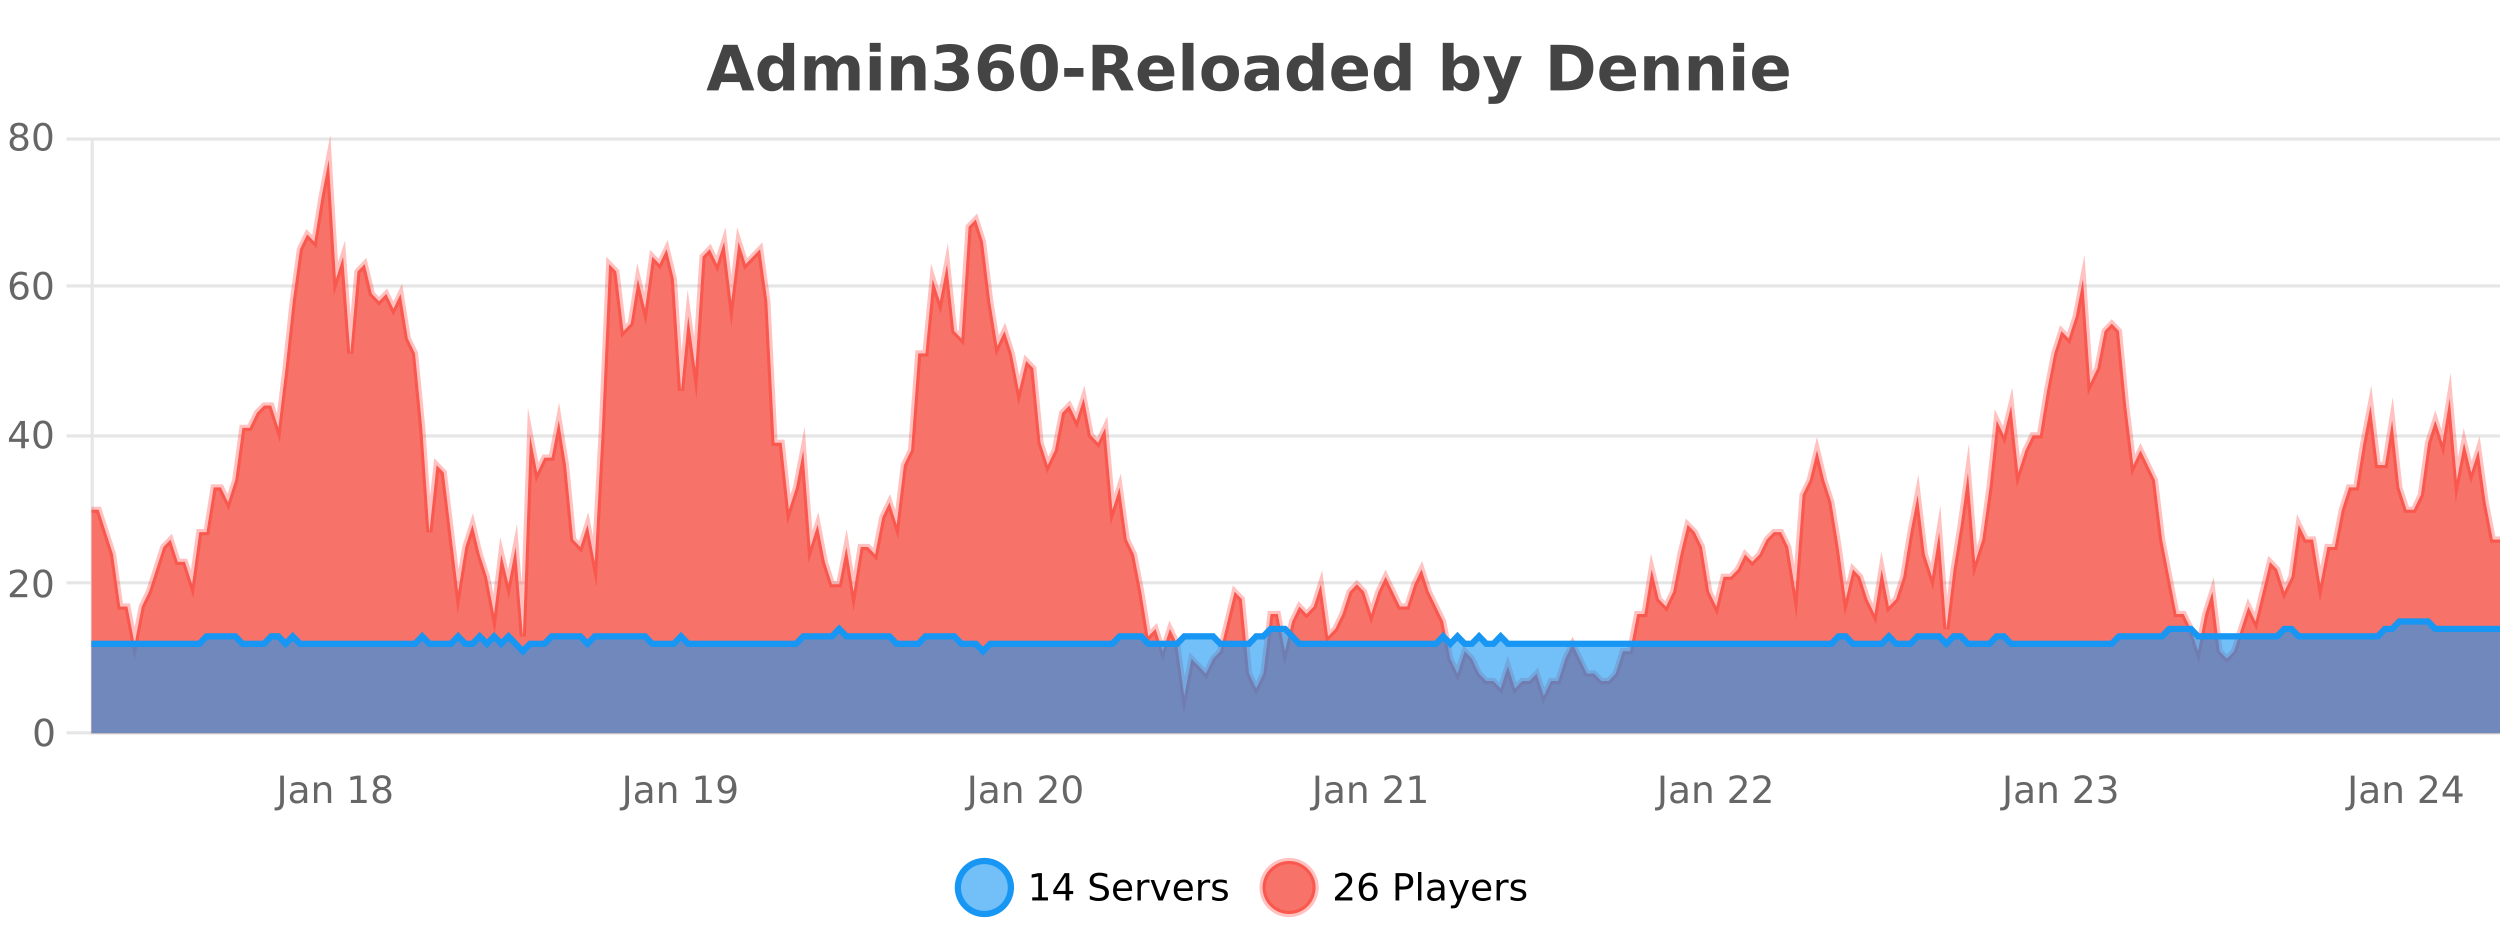 <?xml version="1.0" encoding="UTF-8"?>
<svg xmlns="http://www.w3.org/2000/svg" xmlns:xlink="http://www.w3.org/1999/xlink" width="800pt" height="300pt" viewBox="0 0 800 300" version="1.1">
<defs>
<clipPath id="clip1">
  <path d="M 278 263 L 352 263 L 352 300 L 278 300 Z M 278 263 "/>
</clipPath>
<clipPath id="clip2">
  <path d="M 375 263 L 450 263 L 450 300 L 375 300 Z M 375 263 "/>
</clipPath>
<clipPath id="clip3">
  <path d="M 29.27 51 L 800 51 L 800 234.602 L 29.27 234.602 Z M 29.27 51 "/>
</clipPath>
<clipPath id="clip4">
  <path d="M 28.27 43 L 800 43 L 800 235.602 L 28.27 235.602 Z M 28.27 43 "/>
</clipPath>
<clipPath id="clip5">
  <path d="M 29.27 198 L 800 198 L 800 234.602 L 29.27 234.602 Z M 29.27 198 "/>
</clipPath>
<clipPath id="clip6">
  <path d="M 28.27 170 L 800 170 L 800 235.602 L 28.27 235.602 Z M 28.27 170 "/>
</clipPath>
</defs>
<g id="surface561946">
<rect x="0" y="0" width="800" height="300" style="fill:rgb(100%,100%,100%);fill-opacity:1;stroke:none;"/>
<path style="fill:none;stroke-width:1;stroke-linecap:butt;stroke-linejoin:miter;stroke:rgb(0%,0%,0%);stroke-opacity:0.098;stroke-miterlimit:10;" d="M 30 234.5 L 800 234.5 "/>
<path style="fill:none;stroke-width:1;stroke-linecap:butt;stroke-linejoin:miter;stroke:rgb(0%,0%,0%);stroke-opacity:0.098;stroke-miterlimit:10;" d="M 21.27 234.5 L 29 234.5 "/>
<path style="fill:none;stroke-width:1;stroke-linecap:butt;stroke-linejoin:miter;stroke:rgb(0%,0%,0%);stroke-opacity:0.098;stroke-miterlimit:10;" d="M 30 186.5 L 800 186.5 "/>
<path style="fill:none;stroke-width:1;stroke-linecap:butt;stroke-linejoin:miter;stroke:rgb(0%,0%,0%);stroke-opacity:0.098;stroke-miterlimit:10;" d="M 21.27 186.5 L 29 186.5 "/>
<path style="fill:none;stroke-width:1;stroke-linecap:butt;stroke-linejoin:miter;stroke:rgb(0%,0%,0%);stroke-opacity:0.098;stroke-miterlimit:10;" d="M 30 139.5 L 800 139.5 "/>
<path style="fill:none;stroke-width:1;stroke-linecap:butt;stroke-linejoin:miter;stroke:rgb(0%,0%,0%);stroke-opacity:0.098;stroke-miterlimit:10;" d="M 21.27 139.5 L 29 139.5 "/>
<path style="fill:none;stroke-width:1;stroke-linecap:butt;stroke-linejoin:miter;stroke:rgb(0%,0%,0%);stroke-opacity:0.098;stroke-miterlimit:10;" d="M 30 91.5 L 800 91.5 "/>
<path style="fill:none;stroke-width:1;stroke-linecap:butt;stroke-linejoin:miter;stroke:rgb(0%,0%,0%);stroke-opacity:0.098;stroke-miterlimit:10;" d="M 21.27 91.5 L 29 91.5 "/>
<path style="fill:none;stroke-width:1;stroke-linecap:butt;stroke-linejoin:miter;stroke:rgb(0%,0%,0%);stroke-opacity:0.098;stroke-miterlimit:10;" d="M 30 44.5 L 800 44.5 "/>
<path style="fill:none;stroke-width:1;stroke-linecap:butt;stroke-linejoin:miter;stroke:rgb(0%,0%,0%);stroke-opacity:0.098;stroke-miterlimit:10;" d="M 21.27 44.5 L 29 44.5 "/>
<path style=" stroke:none;fill-rule:nonzero;fill:rgb(9.02%,58.824%,95.294%);fill-opacity:0.6;" d="M 323.488 284 C 323.488 288.688 319.688 292.484 315.004 292.484 C 310.316 292.484 306.52 288.688 306.52 284 C 306.52 279.312 310.316 275.516 315.004 275.516 C 319.688 275.516 323.488 279.312 323.488 284 Z M 323.488 284 "/>
<g clip-path="url(#clip1)" clip-rule="nonzero">
<path style="fill:none;stroke-width:2;stroke-linecap:butt;stroke-linejoin:miter;stroke:rgb(9.02%,58.824%,95.294%);stroke-opacity:1;stroke-miterlimit:10;" d="M 323.488 284 C 323.488 288.688 319.688 292.484 315.004 292.484 C 310.316 292.484 306.52 288.688 306.52 284 C 306.52 279.312 310.316 275.516 315.004 275.516 C 319.688 275.516 323.488 279.312 323.488 284 Z M 323.488 284 "/>
</g>
<path style=" stroke:none;fill-rule:nonzero;fill:rgb(0%,0%,0%);fill-opacity:1;" d="M 330.305 287.156 L 332.242 287.156 L 332.242 280.484 L 330.133 280.906 L 330.133 279.828 L 332.227 279.406 L 333.414 279.406 L 333.414 287.156 L 335.352 287.156 L 335.352 288.156 L 330.305 288.156 Z M 340.984 280.438 L 338 285.109 L 340.984 285.109 Z M 340.672 279.406 L 342.172 279.406 L 342.172 285.109 L 343.422 285.109 L 343.422 286.094 L 342.172 286.094 L 342.172 288.156 L 340.984 288.156 L 340.984 286.094 L 337.047 286.094 L 337.047 284.953 Z M 354.324 279.688 L 354.324 280.844 C 353.875 280.637 353.449 280.48 353.043 280.375 C 352.645 280.262 352.266 280.203 351.902 280.203 C 351.254 280.203 350.754 280.328 350.402 280.578 C 350.059 280.828 349.887 281.188 349.887 281.656 C 349.887 282.043 350 282.336 350.23 282.531 C 350.457 282.73 350.902 282.887 351.559 283 L 352.262 283.156 C 353.145 283.324 353.797 283.621 354.215 284.047 C 354.641 284.465 354.855 285.027 354.855 285.734 C 354.855 286.59 354.566 287.234 353.996 287.672 C 353.434 288.109 352.598 288.328 351.496 288.328 C 351.09 288.328 350.652 288.281 350.184 288.188 C 349.715 288.094 349.23 287.953 348.73 287.766 L 348.73 286.547 C 349.207 286.82 349.676 287.023 350.137 287.156 C 350.605 287.293 351.059 287.359 351.496 287.359 C 352.172 287.359 352.691 287.23 353.059 286.969 C 353.434 286.699 353.621 286.32 353.621 285.828 C 353.621 285.402 353.484 285.07 353.215 284.828 C 352.953 284.578 352.52 284.398 351.918 284.281 L 351.199 284.141 C 350.312 283.965 349.672 283.688 349.277 283.312 C 348.891 282.938 348.699 282.418 348.699 281.75 C 348.699 280.969 348.969 280.359 349.512 279.922 C 350.051 279.477 350.801 279.25 351.762 279.25 C 352.176 279.25 352.594 279.289 353.012 279.359 C 353.438 279.434 353.875 279.543 354.324 279.688 Z M 362.27 284.609 L 362.27 285.125 L 357.301 285.125 C 357.352 285.875 357.574 286.445 357.973 286.828 C 358.379 287.215 358.934 287.406 359.645 287.406 C 360.059 287.406 360.461 287.359 360.848 287.266 C 361.242 287.164 361.633 287.008 362.02 286.797 L 362.02 287.828 C 361.621 287.984 361.223 288.105 360.816 288.188 C 360.41 288.281 359.996 288.328 359.582 288.328 C 358.539 288.328 357.711 288.027 357.098 287.422 C 356.48 286.809 356.176 285.98 356.176 284.938 C 356.176 283.867 356.465 283.016 357.051 282.391 C 357.633 281.758 358.414 281.438 359.395 281.438 C 360.277 281.438 360.977 281.727 361.488 282.297 C 362.008 282.859 362.27 283.633 362.27 284.609 Z M 361.191 284.281 C 361.18 283.699 361.012 283.23 360.691 282.875 C 360.367 282.523 359.941 282.344 359.41 282.344 C 358.805 282.344 358.32 282.516 357.957 282.859 C 357.602 283.203 357.398 283.684 357.348 284.297 Z M 367.84 282.594 C 367.715 282.531 367.578 282.484 367.434 282.453 C 367.297 282.414 367.141 282.391 366.965 282.391 C 366.359 282.391 365.891 282.59 365.559 282.984 C 365.234 283.383 365.074 283.953 365.074 284.703 L 365.074 288.156 L 363.996 288.156 L 363.996 281.594 L 365.074 281.594 L 365.074 282.609 C 365.301 282.215 365.598 281.922 365.965 281.734 C 366.328 281.539 366.77 281.438 367.293 281.438 C 367.363 281.438 367.441 281.445 367.527 281.453 C 367.621 281.465 367.719 281.48 367.824 281.5 Z M 368.195 281.594 L 369.336 281.594 L 371.383 287.094 L 373.445 281.594 L 374.586 281.594 L 372.117 288.156 L 370.648 288.156 Z M 381.688 284.609 L 381.688 285.125 L 376.719 285.125 C 376.77 285.875 376.992 286.445 377.391 286.828 C 377.797 287.215 378.352 287.406 379.062 287.406 C 379.477 287.406 379.879 287.359 380.266 287.266 C 380.66 287.164 381.051 287.008 381.438 286.797 L 381.438 287.828 C 381.039 287.984 380.641 288.105 380.234 288.188 C 379.828 288.281 379.414 288.328 379 288.328 C 377.957 288.328 377.129 288.027 376.516 287.422 C 375.898 286.809 375.594 285.98 375.594 284.938 C 375.594 283.867 375.883 283.016 376.469 282.391 C 377.051 281.758 377.832 281.438 378.812 281.438 C 379.695 281.438 380.395 281.727 380.906 282.297 C 381.426 282.859 381.688 283.633 381.688 284.609 Z M 380.609 284.281 C 380.598 283.699 380.43 283.23 380.109 282.875 C 379.785 282.523 379.359 282.344 378.828 282.344 C 378.223 282.344 377.738 282.516 377.375 282.859 C 377.02 283.203 376.816 283.684 376.766 284.297 Z M 387.258 282.594 C 387.133 282.531 386.996 282.484 386.852 282.453 C 386.715 282.414 386.559 282.391 386.383 282.391 C 385.777 282.391 385.309 282.59 384.977 282.984 C 384.652 283.383 384.492 283.953 384.492 284.703 L 384.492 288.156 L 383.414 288.156 L 383.414 281.594 L 384.492 281.594 L 384.492 282.609 C 384.719 282.215 385.016 281.922 385.383 281.734 C 385.746 281.539 386.188 281.438 386.711 281.438 C 386.781 281.438 386.859 281.445 386.945 281.453 C 387.039 281.465 387.137 281.48 387.242 281.5 Z M 392.566 281.781 L 392.566 282.812 C 392.262 282.656 391.945 282.543 391.613 282.469 C 391.289 282.387 390.949 282.344 390.598 282.344 C 390.066 282.344 389.664 282.43 389.395 282.594 C 389.121 282.75 388.988 282.996 388.988 283.328 C 388.988 283.578 389.082 283.777 389.27 283.922 C 389.465 284.059 389.855 284.188 390.441 284.312 L 390.801 284.406 C 391.57 284.562 392.117 284.793 392.441 285.094 C 392.762 285.398 392.926 285.812 392.926 286.344 C 392.926 286.961 392.68 287.445 392.191 287.797 C 391.711 288.152 391.051 288.328 390.207 288.328 C 389.852 288.328 389.48 288.289 389.098 288.219 C 388.723 288.156 388.324 288.059 387.91 287.922 L 387.91 286.797 C 388.305 287.008 388.695 287.164 389.082 287.266 C 389.465 287.371 389.852 287.422 390.238 287.422 C 390.738 287.422 391.121 287.34 391.395 287.172 C 391.676 286.996 391.816 286.746 391.816 286.422 C 391.816 286.133 391.715 285.906 391.52 285.75 C 391.32 285.594 390.887 285.445 390.223 285.297 L 389.848 285.219 C 389.18 285.074 388.695 284.855 388.395 284.562 C 388.102 284.273 387.957 283.875 387.957 283.375 C 387.957 282.75 388.176 282.273 388.613 281.938 C 389.051 281.605 389.668 281.438 390.473 281.438 C 390.867 281.438 391.242 281.469 391.598 281.531 C 391.949 281.586 392.273 281.668 392.566 281.781 Z M 325.004 277.016 "/>
<path style=" stroke:none;fill-rule:nonzero;fill:rgb(96.863%,44.706%,40.784%);fill-opacity:1;" d="M 420.988 284 C 420.988 288.688 417.191 292.484 412.504 292.484 C 407.82 292.484 404.02 288.688 404.02 284 C 404.02 279.312 407.82 275.516 412.504 275.516 C 417.191 275.516 420.988 279.312 420.988 284 Z M 420.988 284 "/>
<g clip-path="url(#clip2)" clip-rule="nonzero">
<path style="fill:none;stroke-width:2;stroke-linecap:butt;stroke-linejoin:miter;stroke:rgb(100%,4.706%,0%);stroke-opacity:0.247;stroke-miterlimit:10;" d="M 420.988 284 C 420.988 288.688 417.191 292.484 412.504 292.484 C 407.82 292.484 404.02 288.688 404.02 284 C 404.02 279.312 407.82 275.516 412.504 275.516 C 417.191 275.516 420.988 279.312 420.988 284 Z M 420.988 284 "/>
</g>
<path style=" stroke:none;fill-rule:nonzero;fill:rgb(0%,0%,0%);fill-opacity:1;" d="M 428.617 287.156 L 432.758 287.156 L 432.758 288.156 L 427.195 288.156 L 427.195 287.156 C 427.641 286.699 428.25 286.078 429.023 285.297 C 429.805 284.508 430.293 283.996 430.492 283.766 C 430.875 283.352 431.141 282.996 431.289 282.703 C 431.445 282.402 431.523 282.109 431.523 281.828 C 431.523 281.359 431.355 280.98 431.023 280.688 C 430.699 280.398 430.277 280.25 429.758 280.25 C 429.383 280.25 428.984 280.312 428.57 280.438 C 428.164 280.562 427.727 280.762 427.258 281.031 L 427.258 279.828 C 427.734 279.641 428.18 279.5 428.586 279.406 C 429 279.305 429.383 279.25 429.727 279.25 C 430.633 279.25 431.355 279.48 431.898 279.938 C 432.438 280.387 432.711 280.992 432.711 281.75 C 432.711 282.105 432.641 282.445 432.508 282.766 C 432.371 283.09 432.125 283.469 431.773 283.906 C 431.668 284.023 431.355 284.352 430.836 284.891 C 430.312 285.434 429.574 286.188 428.617 287.156 Z M 437.922 283.312 C 437.391 283.312 436.969 283.496 436.656 283.859 C 436.344 284.227 436.188 284.719 436.188 285.344 C 436.188 285.98 436.344 286.48 436.656 286.844 C 436.969 287.211 437.391 287.391 437.922 287.391 C 438.453 287.391 438.867 287.211 439.172 286.844 C 439.484 286.48 439.641 285.98 439.641 285.344 C 439.641 284.719 439.484 284.227 439.172 283.859 C 438.867 283.496 438.453 283.312 437.922 283.312 Z M 440.266 279.594 L 440.266 280.672 C 439.961 280.539 439.66 280.434 439.359 280.359 C 439.055 280.289 438.758 280.25 438.469 280.25 C 437.688 280.25 437.086 280.516 436.672 281.047 C 436.266 281.57 436.031 282.359 435.969 283.422 C 436.195 283.09 436.484 282.836 436.828 282.656 C 437.18 282.469 437.566 282.375 437.984 282.375 C 438.859 282.375 439.551 282.641 440.062 283.172 C 440.57 283.703 440.828 284.43 440.828 285.344 C 440.828 286.25 440.562 286.977 440.031 287.516 C 439.5 288.059 438.797 288.328 437.922 288.328 C 436.898 288.328 436.125 287.945 435.594 287.172 C 435.062 286.391 434.797 285.266 434.797 283.797 C 434.797 282.414 435.125 281.309 435.781 280.484 C 436.438 279.664 437.316 279.25 438.422 279.25 C 438.711 279.25 439.008 279.281 439.312 279.344 C 439.613 279.398 439.93 279.48 440.266 279.594 Z M 447.762 280.375 L 447.762 283.672 L 449.246 283.672 C 449.797 283.672 450.223 283.531 450.527 283.25 C 450.828 282.961 450.98 282.547 450.98 282.016 C 450.98 281.496 450.828 281.094 450.527 280.812 C 450.223 280.523 449.797 280.375 449.246 280.375 Z M 446.574 279.406 L 449.246 279.406 C 450.234 279.406 450.98 279.633 451.48 280.078 C 451.98 280.516 452.23 281.164 452.23 282.016 C 452.23 282.883 451.98 283.539 451.48 283.984 C 450.98 284.422 450.234 284.641 449.246 284.641 L 447.762 284.641 L 447.762 288.156 L 446.574 288.156 Z M 453.766 279.031 L 454.844 279.031 L 454.844 288.156 L 453.766 288.156 Z M 460.082 284.859 C 459.215 284.859 458.613 284.961 458.27 285.156 C 457.934 285.355 457.77 285.695 457.77 286.172 C 457.77 286.559 457.895 286.867 458.145 287.094 C 458.402 287.312 458.746 287.422 459.176 287.422 C 459.777 287.422 460.258 287.215 460.613 286.797 C 460.977 286.371 461.16 285.805 461.16 285.094 L 461.16 284.859 Z M 462.238 284.406 L 462.238 288.156 L 461.16 288.156 L 461.16 287.156 C 460.91 287.555 460.602 287.852 460.238 288.047 C 459.871 288.234 459.426 288.328 458.895 288.328 C 458.215 288.328 457.68 288.141 457.285 287.766 C 456.887 287.383 456.691 286.875 456.691 286.25 C 456.691 285.512 456.934 284.953 457.426 284.578 C 457.926 284.203 458.664 284.016 459.645 284.016 L 461.16 284.016 L 461.16 283.906 C 461.16 283.406 460.992 283.023 460.66 282.75 C 460.336 282.48 459.883 282.344 459.301 282.344 C 458.926 282.344 458.555 282.391 458.191 282.484 C 457.836 282.578 457.496 282.715 457.176 282.891 L 457.176 281.891 C 457.57 281.734 457.949 281.621 458.316 281.547 C 458.691 281.477 459.055 281.438 459.41 281.438 C 460.355 281.438 461.066 281.684 461.535 282.172 C 462.004 282.664 462.238 283.406 462.238 284.406 Z M 467.188 288.766 C 466.883 289.547 466.586 290.055 466.297 290.297 C 466.004 290.535 465.617 290.656 465.141 290.656 L 464.281 290.656 L 464.281 289.75 L 464.906 289.75 C 465.207 289.75 465.438 289.676 465.594 289.531 C 465.758 289.395 465.941 289.066 466.141 288.547 L 466.344 288.047 L 463.688 281.594 L 464.828 281.594 L 466.875 286.719 L 468.938 281.594 L 470.078 281.594 Z M 477.18 284.609 L 477.18 285.125 L 472.211 285.125 C 472.262 285.875 472.484 286.445 472.883 286.828 C 473.289 287.215 473.844 287.406 474.555 287.406 C 474.969 287.406 475.371 287.359 475.758 287.266 C 476.152 287.164 476.543 287.008 476.93 286.797 L 476.93 287.828 C 476.531 287.984 476.133 288.105 475.727 288.188 C 475.32 288.281 474.906 288.328 474.492 288.328 C 473.449 288.328 472.621 288.027 472.008 287.422 C 471.391 286.809 471.086 285.98 471.086 284.938 C 471.086 283.867 471.375 283.016 471.961 282.391 C 472.543 281.758 473.324 281.438 474.305 281.438 C 475.188 281.438 475.887 281.727 476.398 282.297 C 476.918 282.859 477.18 283.633 477.18 284.609 Z M 476.102 284.281 C 476.09 283.699 475.922 283.23 475.602 282.875 C 475.277 282.523 474.852 282.344 474.32 282.344 C 473.715 282.344 473.23 282.516 472.867 282.859 C 472.512 283.203 472.309 283.684 472.258 284.297 Z M 482.75 282.594 C 482.625 282.531 482.488 282.484 482.344 282.453 C 482.207 282.414 482.051 282.391 481.875 282.391 C 481.27 282.391 480.801 282.59 480.469 282.984 C 480.145 283.383 479.984 283.953 479.984 284.703 L 479.984 288.156 L 478.906 288.156 L 478.906 281.594 L 479.984 281.594 L 479.984 282.609 C 480.211 282.215 480.508 281.922 480.875 281.734 C 481.238 281.539 481.68 281.438 482.203 281.438 C 482.273 281.438 482.352 281.445 482.438 281.453 C 482.531 281.465 482.629 281.48 482.734 281.5 Z M 488.055 281.781 L 488.055 282.812 C 487.75 282.656 487.434 282.543 487.102 282.469 C 486.777 282.387 486.438 282.344 486.086 282.344 C 485.555 282.344 485.152 282.43 484.883 282.594 C 484.609 282.75 484.477 282.996 484.477 283.328 C 484.477 283.578 484.57 283.777 484.758 283.922 C 484.953 284.059 485.344 284.188 485.93 284.312 L 486.289 284.406 C 487.059 284.562 487.605 284.793 487.93 285.094 C 488.25 285.398 488.414 285.812 488.414 286.344 C 488.414 286.961 488.168 287.445 487.68 287.797 C 487.199 288.152 486.539 288.328 485.695 288.328 C 485.34 288.328 484.969 288.289 484.586 288.219 C 484.211 288.156 483.812 288.059 483.398 287.922 L 483.398 286.797 C 483.793 287.008 484.184 287.164 484.57 287.266 C 484.953 287.371 485.34 287.422 485.727 287.422 C 486.227 287.422 486.609 287.34 486.883 287.172 C 487.164 286.996 487.305 286.746 487.305 286.422 C 487.305 286.133 487.203 285.906 487.008 285.75 C 486.809 285.594 486.375 285.445 485.711 285.297 L 485.336 285.219 C 484.668 285.074 484.184 284.855 483.883 284.562 C 483.59 284.273 483.445 283.875 483.445 283.375 C 483.445 282.75 483.664 282.273 484.102 281.938 C 484.539 281.605 485.156 281.438 485.961 281.438 C 486.355 281.438 486.73 281.469 487.086 281.531 C 487.438 281.586 487.762 281.668 488.055 281.781 Z M 422.504 277.016 "/>
<path style=" stroke:none;fill-rule:nonzero;fill:rgb(26.667%,26.667%,26.667%);fill-opacity:1;" d="M 236.688 26.266 L 230.812 26.266 L 229.875 28.922 L 226.094 28.922 L 231.5 14.344 L 235.984 14.344 L 241.375 28.922 L 237.609 28.922 Z M 231.75 23.562 L 235.734 23.562 L 233.75 17.766 Z M 250.602 19.578 L 250.602 13.719 L 254.117 13.719 L 254.117 28.922 L 250.602 28.922 L 250.602 27.344 C 250.121 27.992 249.59 28.465 249.008 28.766 C 248.422 29.055 247.75 29.203 246.992 29.203 C 245.648 29.203 244.543 28.668 243.68 27.594 C 242.812 26.523 242.383 25.148 242.383 23.469 C 242.383 21.781 242.812 20.402 243.68 19.328 C 244.543 18.258 245.648 17.719 246.992 17.719 C 247.75 17.719 248.422 17.871 249.008 18.172 C 249.59 18.477 250.121 18.945 250.602 19.578 Z M 248.289 26.672 C 249.039 26.672 249.609 26.402 250.008 25.859 C 250.402 25.309 250.602 24.512 250.602 23.469 C 250.602 22.43 250.402 21.637 250.008 21.094 C 249.609 20.543 249.039 20.266 248.289 20.266 C 247.547 20.266 246.98 20.543 246.586 21.094 C 246.188 21.637 245.992 22.43 245.992 23.469 C 245.992 24.512 246.188 25.309 246.586 25.859 C 246.98 26.402 247.547 26.672 248.289 26.672 Z M 267.609 19.797 C 268.055 19.121 268.582 18.605 269.188 18.25 C 269.801 17.898 270.473 17.719 271.203 17.719 C 272.453 17.719 273.406 18.109 274.062 18.891 C 274.727 19.664 275.062 20.789 275.062 22.266 L 275.062 28.922 L 271.547 28.922 L 271.547 23.219 C 271.547 23.137 271.547 23.047 271.547 22.953 C 271.555 22.859 271.562 22.73 271.562 22.562 C 271.562 21.793 271.445 21.234 271.219 20.891 C 270.988 20.539 270.617 20.359 270.109 20.359 C 269.453 20.359 268.941 20.637 268.578 21.188 C 268.211 21.73 268.023 22.516 268.016 23.547 L 268.016 28.922 L 264.5 28.922 L 264.5 23.219 C 264.5 22.012 264.395 21.234 264.188 20.891 C 263.977 20.539 263.609 20.359 263.078 20.359 C 262.398 20.359 261.879 20.637 261.516 21.188 C 261.148 21.73 260.969 22.516 260.969 23.547 L 260.969 28.922 L 257.453 28.922 L 257.453 17.984 L 260.969 17.984 L 260.969 19.578 C 261.406 18.965 261.898 18.5 262.453 18.188 C 263.004 17.875 263.617 17.719 264.297 17.719 C 265.047 17.719 265.711 17.902 266.297 18.266 C 266.879 18.633 267.316 19.141 267.609 19.797 Z M 278.32 17.984 L 281.805 17.984 L 281.805 28.922 L 278.32 28.922 Z M 278.32 13.719 L 281.805 13.719 L 281.805 16.578 L 278.32 16.578 Z M 296.164 22.266 L 296.164 28.922 L 292.648 28.922 L 292.648 23.828 C 292.648 22.883 292.625 22.23 292.586 21.875 C 292.543 21.512 292.469 21.246 292.367 21.078 C 292.23 20.852 292.043 20.672 291.805 20.547 C 291.574 20.422 291.309 20.359 291.008 20.359 C 290.277 20.359 289.703 20.641 289.289 21.203 C 288.871 21.766 288.664 22.547 288.664 23.547 L 288.664 28.922 L 285.18 28.922 L 285.18 17.984 L 288.664 17.984 L 288.664 19.578 C 289.195 18.945 289.758 18.477 290.352 18.172 C 290.945 17.871 291.594 17.719 292.305 17.719 C 293.574 17.719 294.531 18.109 295.18 18.891 C 295.836 19.664 296.164 20.789 296.164 22.266 Z M 307.039 21.062 C 308.027 21.312 308.777 21.758 309.289 22.391 C 309.797 23.016 310.055 23.812 310.055 24.781 C 310.055 26.23 309.496 27.328 308.383 28.078 C 307.277 28.828 305.668 29.203 303.555 29.203 C 302.805 29.203 302.047 29.141 301.289 29.016 C 300.539 28.902 299.797 28.727 299.07 28.484 L 299.07 25.578 C 299.766 25.934 300.461 26.199 301.148 26.375 C 301.844 26.555 302.531 26.641 303.211 26.641 C 304.199 26.641 304.961 26.469 305.492 26.125 C 306.023 25.781 306.289 25.289 306.289 24.641 C 306.289 23.977 306.016 23.477 305.477 23.141 C 304.934 22.797 304.133 22.625 303.07 22.625 L 301.57 22.625 L 301.57 20.203 L 303.148 20.203 C 304.094 20.203 304.797 20.059 305.258 19.766 C 305.715 19.465 305.945 19.012 305.945 18.406 C 305.945 17.844 305.719 17.414 305.273 17.109 C 304.824 16.797 304.188 16.641 303.367 16.641 C 302.762 16.641 302.148 16.715 301.523 16.859 C 300.906 16.996 300.297 17.195 299.695 17.453 L 299.695 14.703 C 300.434 14.496 301.168 14.34 301.898 14.234 C 302.625 14.133 303.34 14.078 304.039 14.078 C 305.934 14.078 307.352 14.391 308.289 15.016 C 309.234 15.633 309.711 16.562 309.711 17.812 C 309.711 18.668 309.484 19.371 309.039 19.922 C 308.59 20.465 307.922 20.844 307.039 21.062 Z M 318.879 21.719 C 318.223 21.719 317.727 21.934 317.395 22.359 C 317.07 22.789 316.91 23.43 316.91 24.281 C 316.91 25.137 317.07 25.777 317.395 26.203 C 317.727 26.633 318.223 26.844 318.879 26.844 C 319.543 26.844 320.039 26.633 320.363 26.203 C 320.695 25.777 320.863 25.137 320.863 24.281 C 320.863 23.43 320.695 22.789 320.363 22.359 C 320.039 21.934 319.543 21.719 318.879 21.719 Z M 323.535 14.719 L 323.535 17.422 C 322.91 17.133 322.32 16.918 321.77 16.781 C 321.227 16.637 320.695 16.562 320.176 16.562 C 319.059 16.562 318.191 16.875 317.566 17.5 C 316.941 18.117 316.574 19.039 316.473 20.266 C 316.898 19.945 317.363 19.703 317.863 19.547 C 318.363 19.383 318.91 19.297 319.504 19.297 C 320.992 19.297 322.195 19.734 323.113 20.609 C 324.027 21.484 324.488 22.625 324.488 24.031 C 324.488 25.594 323.977 26.852 322.957 27.797 C 321.934 28.734 320.566 29.203 318.848 29.203 C 316.949 29.203 315.48 28.562 314.441 27.281 C 313.398 26 312.879 24.188 312.879 21.844 C 312.879 19.438 313.488 17.547 314.707 16.172 C 315.926 14.789 317.59 14.094 319.707 14.094 C 320.371 14.094 321.02 14.148 321.645 14.25 C 322.277 14.355 322.91 14.512 323.535 14.719 Z M 334.766 21.609 C 334.766 19.789 334.594 18.508 334.25 17.766 C 333.906 17.016 333.332 16.641 332.531 16.641 C 331.719 16.641 331.141 17.016 330.797 17.766 C 330.453 18.508 330.281 19.789 330.281 21.609 C 330.281 23.453 330.453 24.758 330.797 25.516 C 331.141 26.266 331.719 26.641 332.531 26.641 C 333.332 26.641 333.906 26.266 334.25 25.516 C 334.594 24.758 334.766 23.453 334.766 21.609 Z M 338.516 21.641 C 338.516 24.059 337.992 25.922 336.953 27.234 C 335.91 28.547 334.438 29.203 332.531 29.203 C 330.602 29.203 329.117 28.547 328.078 27.234 C 327.035 25.922 326.516 24.059 326.516 21.641 C 326.516 19.227 327.035 17.359 328.078 16.047 C 329.117 14.734 330.602 14.078 332.531 14.078 C 334.438 14.078 335.91 14.734 336.953 16.047 C 337.992 17.359 338.516 19.227 338.516 21.641 Z M 340.555 21.75 L 346.695 21.75 L 346.695 24.578 L 340.555 24.578 Z M 354.949 20.812 C 355.738 20.812 356.309 20.668 356.652 20.375 C 356.996 20.074 357.168 19.59 357.168 18.922 C 357.168 18.258 356.996 17.781 356.652 17.5 C 356.309 17.211 355.738 17.062 354.949 17.062 L 353.371 17.062 L 353.371 20.812 Z M 353.371 23.406 L 353.371 28.922 L 349.621 28.922 L 349.621 14.344 L 355.355 14.344 C 357.27 14.344 358.676 14.668 359.574 15.312 C 360.469 15.961 360.918 16.977 360.918 18.359 C 360.918 19.328 360.684 20.125 360.215 20.75 C 359.754 21.367 359.059 21.82 358.121 22.109 C 358.629 22.227 359.09 22.492 359.496 22.906 C 359.902 23.312 360.312 23.938 360.73 24.781 L 362.777 28.922 L 358.777 28.922 L 356.996 25.297 C 356.641 24.57 356.277 24.074 355.902 23.812 C 355.535 23.543 355.047 23.406 354.434 23.406 Z M 375.773 23.422 L 375.773 24.422 L 367.602 24.422 C 367.684 25.246 367.98 25.859 368.492 26.266 C 369 26.672 369.711 26.875 370.617 26.875 C 371.355 26.875 372.109 26.766 372.883 26.547 C 373.652 26.328 374.445 26 375.258 25.562 L 375.258 28.25 C 374.434 28.562 373.605 28.797 372.773 28.953 C 371.949 29.117 371.125 29.203 370.305 29.203 C 368.324 29.203 366.781 28.703 365.68 27.703 C 364.586 26.695 364.039 25.281 364.039 23.469 C 364.039 21.68 364.574 20.273 365.648 19.25 C 366.73 18.23 368.215 17.719 370.102 17.719 C 371.82 17.719 373.195 18.242 374.227 19.281 C 375.258 20.312 375.773 21.695 375.773 23.422 Z M 372.18 22.266 C 372.18 21.602 371.984 21.062 371.602 20.656 C 371.215 20.25 370.711 20.047 370.086 20.047 C 369.406 20.047 368.855 20.242 368.43 20.625 C 368.012 21 367.75 21.547 367.648 22.266 Z M 378.43 13.719 L 381.914 13.719 L 381.914 28.922 L 378.43 28.922 Z M 390.488 20.219 C 389.707 20.219 389.113 20.5 388.707 21.062 C 388.301 21.617 388.098 22.418 388.098 23.469 C 388.098 24.512 388.301 25.312 388.707 25.875 C 389.113 26.43 389.707 26.703 390.488 26.703 C 391.246 26.703 391.824 26.43 392.223 25.875 C 392.629 25.312 392.832 24.512 392.832 23.469 C 392.832 22.418 392.629 21.617 392.223 21.062 C 391.824 20.5 391.246 20.219 390.488 20.219 Z M 390.488 17.719 C 392.363 17.719 393.824 18.23 394.879 19.25 C 395.941 20.262 396.473 21.668 396.473 23.469 C 396.473 25.262 395.941 26.668 394.879 27.688 C 393.824 28.699 392.363 29.203 390.488 29.203 C 388.59 29.203 387.113 28.699 386.051 27.688 C 384.988 26.668 384.457 25.262 384.457 23.469 C 384.457 21.668 384.988 20.262 386.051 19.25 C 387.113 18.23 388.59 17.719 390.488 17.719 Z M 403.914 24 C 403.184 24 402.637 24.125 402.273 24.375 C 401.906 24.617 401.727 24.98 401.727 25.469 C 401.727 25.906 401.871 26.25 402.164 26.5 C 402.465 26.75 402.875 26.875 403.398 26.875 C 404.055 26.875 404.605 26.641 405.055 26.172 C 405.512 25.703 405.742 25.117 405.742 24.406 L 405.742 24 Z M 409.258 22.688 L 409.258 28.922 L 405.742 28.922 L 405.742 27.297 C 405.273 27.965 404.742 28.449 404.148 28.75 C 403.562 29.051 402.852 29.203 402.008 29.203 C 400.883 29.203 399.965 28.875 399.258 28.219 C 398.547 27.555 398.195 26.695 398.195 25.641 C 398.195 24.359 398.633 23.422 399.508 22.828 C 400.391 22.227 401.781 21.922 403.68 21.922 L 405.742 21.922 L 405.742 21.641 C 405.742 21.09 405.523 20.688 405.086 20.438 C 404.648 20.18 403.965 20.047 403.039 20.047 C 402.289 20.047 401.59 20.125 400.945 20.281 C 400.297 20.43 399.699 20.648 399.148 20.938 L 399.148 18.281 C 399.898 18.094 400.648 17.953 401.398 17.859 C 402.156 17.766 402.918 17.719 403.68 17.719 C 405.648 17.719 407.07 18.109 407.945 18.891 C 408.82 19.664 409.258 20.93 409.258 22.688 Z M 419.961 19.578 L 419.961 13.719 L 423.477 13.719 L 423.477 28.922 L 419.961 28.922 L 419.961 27.344 C 419.48 27.992 418.949 28.465 418.367 28.766 C 417.781 29.055 417.109 29.203 416.352 29.203 C 415.008 29.203 413.902 28.668 413.039 27.594 C 412.172 26.523 411.742 25.148 411.742 23.469 C 411.742 21.781 412.172 20.402 413.039 19.328 C 413.902 18.258 415.008 17.719 416.352 17.719 C 417.109 17.719 417.781 17.871 418.367 18.172 C 418.949 18.477 419.48 18.945 419.961 19.578 Z M 417.648 26.672 C 418.398 26.672 418.969 26.402 419.367 25.859 C 419.762 25.309 419.961 24.512 419.961 23.469 C 419.961 22.43 419.762 21.637 419.367 21.094 C 418.969 20.543 418.398 20.266 417.648 20.266 C 416.906 20.266 416.34 20.543 415.945 21.094 C 415.547 21.637 415.352 22.43 415.352 23.469 C 415.352 24.512 415.547 25.309 415.945 25.859 C 416.34 26.402 416.906 26.672 417.648 26.672 Z M 437.742 23.422 L 437.742 24.422 L 429.57 24.422 C 429.652 25.246 429.949 25.859 430.461 26.266 C 430.969 26.672 431.68 26.875 432.586 26.875 C 433.324 26.875 434.078 26.766 434.852 26.547 C 435.621 26.328 436.414 26 437.227 25.562 L 437.227 28.25 C 436.402 28.562 435.574 28.797 434.742 28.953 C 433.918 29.117 433.094 29.203 432.273 29.203 C 430.293 29.203 428.75 28.703 427.648 27.703 C 426.555 26.695 426.008 25.281 426.008 23.469 C 426.008 21.68 426.543 20.273 427.617 19.25 C 428.699 18.23 430.184 17.719 432.07 17.719 C 433.789 17.719 435.164 18.242 436.195 19.281 C 437.227 20.312 437.742 21.695 437.742 23.422 Z M 434.148 22.266 C 434.148 21.602 433.953 21.062 433.57 20.656 C 433.184 20.25 432.68 20.047 432.055 20.047 C 431.375 20.047 430.824 20.242 430.398 20.625 C 429.98 21 429.719 21.547 429.617 22.266 Z M 447.84 19.578 L 447.84 13.719 L 451.355 13.719 L 451.355 28.922 L 447.84 28.922 L 447.84 27.344 C 447.359 27.992 446.828 28.465 446.246 28.766 C 445.66 29.055 444.988 29.203 444.23 29.203 C 442.887 29.203 441.781 28.668 440.918 27.594 C 440.051 26.523 439.621 25.148 439.621 23.469 C 439.621 21.781 440.051 20.402 440.918 19.328 C 441.781 18.258 442.887 17.719 444.23 17.719 C 444.988 17.719 445.66 17.871 446.246 18.172 C 446.828 18.477 447.359 18.945 447.84 19.578 Z M 445.527 26.672 C 446.277 26.672 446.848 26.402 447.246 25.859 C 447.641 25.309 447.84 24.512 447.84 23.469 C 447.84 22.43 447.641 21.637 447.246 21.094 C 446.848 20.543 446.277 20.266 445.527 20.266 C 444.785 20.266 444.219 20.543 443.824 21.094 C 443.426 21.637 443.23 22.43 443.23 23.469 C 443.23 24.512 443.426 25.309 443.824 25.859 C 444.219 26.402 444.785 26.672 445.527 26.672 Z M 467.492 26.672 C 468.242 26.672 468.812 26.402 469.211 25.859 C 469.605 25.309 469.805 24.512 469.805 23.469 C 469.805 22.43 469.605 21.637 469.211 21.094 C 468.812 20.543 468.242 20.266 467.492 20.266 C 466.742 20.266 466.164 20.543 465.758 21.094 C 465.359 21.637 465.164 22.43 465.164 23.469 C 465.164 24.5 465.359 25.293 465.758 25.844 C 466.164 26.398 466.742 26.672 467.492 26.672 Z M 465.164 19.578 C 465.652 18.945 466.188 18.477 466.773 18.172 C 467.355 17.871 468.027 17.719 468.789 17.719 C 470.141 17.719 471.25 18.258 472.117 19.328 C 472.98 20.402 473.414 21.781 473.414 23.469 C 473.414 25.148 472.98 26.523 472.117 27.594 C 471.25 28.668 470.141 29.203 468.789 29.203 C 468.027 29.203 467.355 29.051 466.773 28.75 C 466.188 28.449 465.652 27.98 465.164 27.344 L 465.164 28.922 L 461.68 28.922 L 461.68 13.719 L 465.164 13.719 Z M 474.562 17.984 L 478.047 17.984 L 481 25.406 L 483.5 17.984 L 486.984 17.984 L 482.391 29.953 C 481.93 31.172 481.391 32.02 480.766 32.5 C 480.148 32.988 479.344 33.234 478.344 33.234 L 476.312 33.234 L 476.312 30.938 L 477.406 30.938 C 478 30.938 478.43 30.844 478.703 30.656 C 478.973 30.469 479.18 30.129 479.328 29.641 L 479.438 29.344 Z M 499.906 17.188 L 499.906 26.078 L 501.25 26.078 C 502.789 26.078 503.969 25.699 504.781 24.938 C 505.594 24.18 506 23.07 506 21.609 C 506 20.172 505.594 19.078 504.781 18.328 C 503.977 17.57 502.801 17.188 501.25 17.188 Z M 496.156 14.344 L 500.109 14.344 C 502.328 14.344 503.977 14.5 505.062 14.812 C 506.145 15.125 507.07 15.664 507.844 16.422 C 508.531 17.078 509.039 17.84 509.375 18.703 C 509.707 19.559 509.875 20.527 509.875 21.609 C 509.875 22.715 509.707 23.699 509.375 24.562 C 509.039 25.43 508.531 26.188 507.844 26.844 C 507.062 27.594 506.125 28.133 505.031 28.453 C 503.938 28.766 502.297 28.922 500.109 28.922 L 496.156 28.922 Z M 523.508 23.422 L 523.508 24.422 L 515.336 24.422 C 515.418 25.246 515.715 25.859 516.227 26.266 C 516.734 26.672 517.445 26.875 518.352 26.875 C 519.09 26.875 519.844 26.766 520.617 26.547 C 521.387 26.328 522.18 26 522.992 25.562 L 522.992 28.25 C 522.168 28.562 521.34 28.797 520.508 28.953 C 519.684 29.117 518.859 29.203 518.039 29.203 C 516.059 29.203 514.516 28.703 513.414 27.703 C 512.32 26.695 511.773 25.281 511.773 23.469 C 511.773 21.68 512.309 20.273 513.383 19.25 C 514.465 18.23 515.949 17.719 517.836 17.719 C 519.555 17.719 520.93 18.242 521.961 19.281 C 522.992 20.312 523.508 21.695 523.508 23.422 Z M 519.914 22.266 C 519.914 21.602 519.719 21.062 519.336 20.656 C 518.949 20.25 518.445 20.047 517.82 20.047 C 517.141 20.047 516.59 20.242 516.164 20.625 C 515.746 21 515.484 21.547 515.383 22.266 Z M 537.148 22.266 L 537.148 28.922 L 533.633 28.922 L 533.633 23.828 C 533.633 22.883 533.609 22.23 533.57 21.875 C 533.527 21.512 533.453 21.246 533.352 21.078 C 533.215 20.852 533.027 20.672 532.789 20.547 C 532.559 20.422 532.293 20.359 531.992 20.359 C 531.262 20.359 530.688 20.641 530.273 21.203 C 529.855 21.766 529.648 22.547 529.648 23.547 L 529.648 28.922 L 526.164 28.922 L 526.164 17.984 L 529.648 17.984 L 529.648 19.578 C 530.18 18.945 530.742 18.477 531.336 18.172 C 531.93 17.871 532.578 17.719 533.289 17.719 C 534.559 17.719 535.516 18.109 536.164 18.891 C 536.82 19.664 537.148 20.789 537.148 22.266 Z M 551.387 22.266 L 551.387 28.922 L 547.871 28.922 L 547.871 23.828 C 547.871 22.883 547.848 22.23 547.809 21.875 C 547.766 21.512 547.691 21.246 547.59 21.078 C 547.453 20.852 547.266 20.672 547.027 20.547 C 546.797 20.422 546.531 20.359 546.23 20.359 C 545.5 20.359 544.926 20.641 544.512 21.203 C 544.094 21.766 543.887 22.547 543.887 23.547 L 543.887 28.922 L 540.402 28.922 L 540.402 17.984 L 543.887 17.984 L 543.887 19.578 C 544.418 18.945 544.98 18.477 545.574 18.172 C 546.168 17.871 546.816 17.719 547.527 17.719 C 548.797 17.719 549.754 18.109 550.402 18.891 C 551.059 19.664 551.387 20.789 551.387 22.266 Z M 554.641 17.984 L 558.125 17.984 L 558.125 28.922 L 554.641 28.922 Z M 554.641 13.719 L 558.125 13.719 L 558.125 16.578 L 554.641 16.578 Z M 572.402 23.422 L 572.402 24.422 L 564.23 24.422 C 564.312 25.246 564.609 25.859 565.121 26.266 C 565.629 26.672 566.34 26.875 567.246 26.875 C 567.984 26.875 568.738 26.766 569.512 26.547 C 570.281 26.328 571.074 26 571.887 25.562 L 571.887 28.25 C 571.062 28.562 570.234 28.797 569.402 28.953 C 568.578 29.117 567.754 29.203 566.934 29.203 C 564.953 29.203 563.41 28.703 562.309 27.703 C 561.215 26.695 560.668 25.281 560.668 23.469 C 560.668 21.68 561.203 20.273 562.277 19.25 C 563.359 18.23 564.844 17.719 566.73 17.719 C 568.449 17.719 569.824 18.242 570.855 19.281 C 571.887 20.312 572.402 21.695 572.402 23.422 Z M 568.809 22.266 C 568.809 21.602 568.613 21.062 568.23 20.656 C 567.844 20.25 567.34 20.047 566.715 20.047 C 566.035 20.047 565.484 20.242 565.059 20.625 C 564.641 21 564.379 21.547 564.277 22.266 Z M 226 10.359 "/>
<path style="fill:none;stroke-width:1;stroke-linecap:butt;stroke-linejoin:miter;stroke:rgb(0%,0%,0%);stroke-opacity:0.098;stroke-miterlimit:10;" d="M 29 234.5 L 801 234.5 "/>
<path style=" stroke:none;fill-rule:nonzero;fill:rgb(40%,40%,40%);fill-opacity:1;" d="M 89.664 248.203 L 90.852 248.203 L 90.852 256.344 C 90.852 257.395 90.648 258.16 90.242 258.641 C 89.844 259.117 89.203 259.359 88.32 259.359 L 87.867 259.359 L 87.867 258.359 L 88.242 258.359 C 88.762 258.359 89.125 258.211 89.336 257.922 C 89.555 257.629 89.664 257.102 89.664 256.344 Z M 96.141 253.656 C 95.273 253.656 94.672 253.758 94.328 253.953 C 93.992 254.152 93.828 254.492 93.828 254.969 C 93.828 255.355 93.953 255.664 94.203 255.891 C 94.461 256.109 94.805 256.219 95.234 256.219 C 95.836 256.219 96.316 256.012 96.672 255.594 C 97.035 255.168 97.219 254.602 97.219 253.891 L 97.219 253.656 Z M 98.297 253.203 L 98.297 256.953 L 97.219 256.953 L 97.219 255.953 C 96.969 256.352 96.66 256.648 96.297 256.844 C 95.93 257.031 95.484 257.125 94.953 257.125 C 94.273 257.125 93.738 256.938 93.344 256.562 C 92.945 256.18 92.75 255.672 92.75 255.047 C 92.75 254.309 92.992 253.75 93.484 253.375 C 93.984 253 94.723 252.812 95.703 252.812 L 97.219 252.812 L 97.219 252.703 C 97.219 252.203 97.051 251.82 96.719 251.547 C 96.395 251.277 95.941 251.141 95.359 251.141 C 94.984 251.141 94.613 251.188 94.25 251.281 C 93.895 251.375 93.555 251.512 93.234 251.688 L 93.234 250.688 C 93.629 250.531 94.008 250.418 94.375 250.344 C 94.75 250.273 95.113 250.234 95.469 250.234 C 96.414 250.234 97.125 250.48 97.594 250.969 C 98.062 251.461 98.297 252.203 98.297 253.203 Z M 105.977 252.984 L 105.977 256.953 L 104.898 256.953 L 104.898 253.031 C 104.898 252.406 104.773 251.945 104.523 251.641 C 104.281 251.328 103.922 251.172 103.445 251.172 C 102.859 251.172 102.398 251.359 102.055 251.734 C 101.719 252.102 101.555 252.605 101.555 253.25 L 101.555 256.953 L 100.477 256.953 L 100.477 250.391 L 101.555 250.391 L 101.555 251.406 C 101.812 251.012 102.117 250.719 102.461 250.531 C 102.812 250.336 103.219 250.234 103.68 250.234 C 104.43 250.234 104.996 250.469 105.383 250.938 C 105.777 251.398 105.977 252.078 105.977 252.984 Z M 112.289 255.953 L 114.227 255.953 L 114.227 249.281 L 112.117 249.703 L 112.117 248.625 L 114.211 248.203 L 115.398 248.203 L 115.398 255.953 L 117.336 255.953 L 117.336 256.953 L 112.289 256.953 Z M 122.25 252.797 C 121.688 252.797 121.242 252.949 120.922 253.25 C 120.598 253.555 120.438 253.965 120.438 254.484 C 120.438 255.016 120.598 255.434 120.922 255.734 C 121.242 256.039 121.688 256.188 122.25 256.188 C 122.812 256.188 123.254 256.039 123.578 255.734 C 123.898 255.434 124.062 255.016 124.062 254.484 C 124.062 253.965 123.898 253.555 123.578 253.25 C 123.266 252.949 122.82 252.797 122.25 252.797 Z M 121.062 252.297 C 120.562 252.172 120.164 251.938 119.875 251.594 C 119.594 251.242 119.453 250.812 119.453 250.312 C 119.453 249.617 119.703 249.062 120.203 248.656 C 120.703 248.25 121.383 248.047 122.25 248.047 C 123.125 248.047 123.805 248.25 124.297 248.656 C 124.797 249.062 125.047 249.617 125.047 250.312 C 125.047 250.812 124.906 251.242 124.625 251.594 C 124.344 251.938 123.945 252.172 123.438 252.297 C 124.008 252.434 124.453 252.695 124.766 253.078 C 125.086 253.465 125.25 253.934 125.25 254.484 C 125.25 255.34 124.988 255.996 124.469 256.453 C 123.957 256.902 123.219 257.125 122.25 257.125 C 121.289 257.125 120.551 256.902 120.031 256.453 C 119.508 255.996 119.25 255.34 119.25 254.484 C 119.25 253.934 119.41 253.465 119.734 253.078 C 120.055 252.695 120.5 252.434 121.062 252.297 Z M 120.641 250.422 C 120.641 250.883 120.781 251.234 121.062 251.484 C 121.344 251.734 121.738 251.859 122.25 251.859 C 122.758 251.859 123.156 251.734 123.438 251.484 C 123.727 251.234 123.875 250.883 123.875 250.422 C 123.875 249.977 123.727 249.625 123.438 249.375 C 123.156 249.117 122.758 248.984 122.25 248.984 C 121.738 248.984 121.344 249.117 121.062 249.375 C 120.781 249.625 120.641 249.977 120.641 250.422 Z M 88.492 245.816 "/>
<path style=" stroke:none;fill-rule:nonzero;fill:rgb(40%,40%,40%);fill-opacity:1;" d="M 200.098 248.203 L 201.285 248.203 L 201.285 256.344 C 201.285 257.395 201.082 258.16 200.676 258.641 C 200.277 259.117 199.637 259.359 198.754 259.359 L 198.301 259.359 L 198.301 258.359 L 198.676 258.359 C 199.195 258.359 199.559 258.211 199.77 257.922 C 199.988 257.629 200.098 257.102 200.098 256.344 Z M 206.574 253.656 C 205.707 253.656 205.105 253.758 204.762 253.953 C 204.426 254.152 204.262 254.492 204.262 254.969 C 204.262 255.355 204.387 255.664 204.637 255.891 C 204.895 256.109 205.238 256.219 205.668 256.219 C 206.27 256.219 206.75 256.012 207.105 255.594 C 207.469 255.168 207.652 254.602 207.652 253.891 L 207.652 253.656 Z M 208.73 253.203 L 208.73 256.953 L 207.652 256.953 L 207.652 255.953 C 207.402 256.352 207.094 256.648 206.73 256.844 C 206.363 257.031 205.918 257.125 205.387 257.125 C 204.707 257.125 204.172 256.938 203.777 256.562 C 203.379 256.18 203.184 255.672 203.184 255.047 C 203.184 254.309 203.426 253.75 203.918 253.375 C 204.418 253 205.156 252.812 206.137 252.812 L 207.652 252.812 L 207.652 252.703 C 207.652 252.203 207.484 251.82 207.152 251.547 C 206.828 251.277 206.375 251.141 205.793 251.141 C 205.418 251.141 205.047 251.188 204.684 251.281 C 204.328 251.375 203.988 251.512 203.668 251.688 L 203.668 250.688 C 204.062 250.531 204.441 250.418 204.809 250.344 C 205.184 250.273 205.547 250.234 205.902 250.234 C 206.848 250.234 207.559 250.48 208.027 250.969 C 208.496 251.461 208.73 252.203 208.73 253.203 Z M 216.414 252.984 L 216.414 256.953 L 215.336 256.953 L 215.336 253.031 C 215.336 252.406 215.211 251.945 214.961 251.641 C 214.719 251.328 214.359 251.172 213.883 251.172 C 213.297 251.172 212.836 251.359 212.492 251.734 C 212.156 252.102 211.992 252.605 211.992 253.25 L 211.992 256.953 L 210.914 256.953 L 210.914 250.391 L 211.992 250.391 L 211.992 251.406 C 212.25 251.012 212.555 250.719 212.898 250.531 C 213.25 250.336 213.656 250.234 214.117 250.234 C 214.867 250.234 215.434 250.469 215.82 250.938 C 216.215 251.398 216.414 252.078 216.414 252.984 Z M 222.723 255.953 L 224.66 255.953 L 224.66 249.281 L 222.551 249.703 L 222.551 248.625 L 224.645 248.203 L 225.832 248.203 L 225.832 255.953 L 227.77 255.953 L 227.77 256.953 L 222.723 256.953 Z M 230.188 256.766 L 230.188 255.688 C 230.488 255.836 230.789 255.945 231.094 256.016 C 231.395 256.09 231.695 256.125 232 256.125 C 232.781 256.125 233.375 255.867 233.781 255.344 C 234.195 254.812 234.43 254.012 234.484 252.938 C 234.266 253.281 233.977 253.543 233.625 253.719 C 233.281 253.898 232.895 253.984 232.469 253.984 C 231.594 253.984 230.898 253.727 230.391 253.203 C 229.879 252.672 229.625 251.945 229.625 251.016 C 229.625 250.121 229.891 249.402 230.422 248.859 C 230.953 248.32 231.66 248.047 232.547 248.047 C 233.555 248.047 234.328 248.438 234.859 249.219 C 235.398 249.992 235.672 251.117 235.672 252.594 C 235.672 253.969 235.344 255.07 234.688 255.891 C 234.031 256.715 233.148 257.125 232.047 257.125 C 231.742 257.125 231.441 257.094 231.141 257.031 C 230.836 256.977 230.52 256.891 230.188 256.766 Z M 232.547 253.062 C 233.078 253.062 233.5 252.883 233.812 252.516 C 234.125 252.152 234.281 251.652 234.281 251.016 C 234.281 250.391 234.125 249.898 233.812 249.531 C 233.5 249.168 233.078 248.984 232.547 248.984 C 232.016 248.984 231.594 249.168 231.281 249.531 C 230.977 249.898 230.828 250.391 230.828 251.016 C 230.828 251.652 230.977 252.152 231.281 252.516 C 231.594 252.883 232.016 253.062 232.547 253.062 Z M 198.926 245.816 "/>
<path style=" stroke:none;fill-rule:nonzero;fill:rgb(40%,40%,40%);fill-opacity:1;" d="M 310.531 248.203 L 311.719 248.203 L 311.719 256.344 C 311.719 257.395 311.516 258.16 311.109 258.641 C 310.711 259.117 310.07 259.359 309.188 259.359 L 308.734 259.359 L 308.734 258.359 L 309.109 258.359 C 309.629 258.359 309.992 258.211 310.203 257.922 C 310.422 257.629 310.531 257.102 310.531 256.344 Z M 317.008 253.656 C 316.141 253.656 315.539 253.758 315.195 253.953 C 314.859 254.152 314.695 254.492 314.695 254.969 C 314.695 255.355 314.82 255.664 315.07 255.891 C 315.328 256.109 315.672 256.219 316.102 256.219 C 316.703 256.219 317.184 256.012 317.539 255.594 C 317.902 255.168 318.086 254.602 318.086 253.891 L 318.086 253.656 Z M 319.164 253.203 L 319.164 256.953 L 318.086 256.953 L 318.086 255.953 C 317.836 256.352 317.527 256.648 317.164 256.844 C 316.797 257.031 316.352 257.125 315.82 257.125 C 315.141 257.125 314.605 256.938 314.211 256.562 C 313.812 256.18 313.617 255.672 313.617 255.047 C 313.617 254.309 313.859 253.75 314.352 253.375 C 314.852 253 315.59 252.812 316.57 252.812 L 318.086 252.812 L 318.086 252.703 C 318.086 252.203 317.918 251.82 317.586 251.547 C 317.262 251.277 316.809 251.141 316.227 251.141 C 315.852 251.141 315.48 251.188 315.117 251.281 C 314.762 251.375 314.422 251.512 314.102 251.688 L 314.102 250.688 C 314.496 250.531 314.875 250.418 315.242 250.344 C 315.617 250.273 315.98 250.234 316.336 250.234 C 317.281 250.234 317.992 250.48 318.461 250.969 C 318.93 251.461 319.164 252.203 319.164 253.203 Z M 326.844 252.984 L 326.844 256.953 L 325.766 256.953 L 325.766 253.031 C 325.766 252.406 325.641 251.945 325.391 251.641 C 325.148 251.328 324.789 251.172 324.312 251.172 C 323.727 251.172 323.266 251.359 322.922 251.734 C 322.586 252.102 322.422 252.605 322.422 253.25 L 322.422 256.953 L 321.344 256.953 L 321.344 250.391 L 322.422 250.391 L 322.422 251.406 C 322.68 251.012 322.984 250.719 323.328 250.531 C 323.68 250.336 324.086 250.234 324.547 250.234 C 325.297 250.234 325.863 250.469 326.25 250.938 C 326.645 251.398 326.844 252.078 326.844 252.984 Z M 333.969 255.953 L 338.109 255.953 L 338.109 256.953 L 332.547 256.953 L 332.547 255.953 C 332.992 255.496 333.602 254.875 334.375 254.094 C 335.156 253.305 335.645 252.793 335.844 252.562 C 336.227 252.148 336.492 251.793 336.641 251.5 C 336.797 251.199 336.875 250.906 336.875 250.625 C 336.875 250.156 336.707 249.777 336.375 249.484 C 336.051 249.195 335.629 249.047 335.109 249.047 C 334.734 249.047 334.336 249.109 333.922 249.234 C 333.516 249.359 333.078 249.559 332.609 249.828 L 332.609 248.625 C 333.086 248.438 333.531 248.297 333.938 248.203 C 334.352 248.102 334.734 248.047 335.078 248.047 C 335.984 248.047 336.707 248.277 337.25 248.734 C 337.789 249.184 338.062 249.789 338.062 250.547 C 338.062 250.902 337.992 251.242 337.859 251.562 C 337.723 251.887 337.477 252.266 337.125 252.703 C 337.02 252.82 336.707 253.148 336.188 253.688 C 335.664 254.23 334.926 254.984 333.969 255.953 Z M 343.117 248.984 C 342.512 248.984 342.055 249.289 341.742 249.891 C 341.438 250.484 341.289 251.387 341.289 252.594 C 341.289 253.793 341.438 254.695 341.742 255.297 C 342.055 255.891 342.512 256.188 343.117 256.188 C 343.73 256.188 344.188 255.891 344.492 255.297 C 344.805 254.695 344.961 253.793 344.961 252.594 C 344.961 251.387 344.805 250.484 344.492 249.891 C 344.188 249.289 343.73 248.984 343.117 248.984 Z M 343.117 248.047 C 344.094 248.047 344.844 248.438 345.367 249.219 C 345.887 249.992 346.148 251.117 346.148 252.594 C 346.148 254.062 345.887 255.188 345.367 255.969 C 344.844 256.742 344.094 257.125 343.117 257.125 C 342.137 257.125 341.387 256.742 340.867 255.969 C 340.355 255.188 340.102 254.062 340.102 252.594 C 340.102 251.117 340.355 249.992 340.867 249.219 C 341.387 248.438 342.137 248.047 343.117 248.047 Z M 309.359 245.816 "/>
<path style=" stroke:none;fill-rule:nonzero;fill:rgb(40%,40%,40%);fill-opacity:1;" d="M 420.965 248.203 L 422.152 248.203 L 422.152 256.344 C 422.152 257.395 421.949 258.16 421.543 258.641 C 421.145 259.117 420.504 259.359 419.621 259.359 L 419.168 259.359 L 419.168 258.359 L 419.543 258.359 C 420.062 258.359 420.426 258.211 420.637 257.922 C 420.855 257.629 420.965 257.102 420.965 256.344 Z M 427.441 253.656 C 426.574 253.656 425.973 253.758 425.629 253.953 C 425.293 254.152 425.129 254.492 425.129 254.969 C 425.129 255.355 425.254 255.664 425.504 255.891 C 425.762 256.109 426.105 256.219 426.535 256.219 C 427.137 256.219 427.617 256.012 427.973 255.594 C 428.336 255.168 428.52 254.602 428.52 253.891 L 428.52 253.656 Z M 429.598 253.203 L 429.598 256.953 L 428.52 256.953 L 428.52 255.953 C 428.27 256.352 427.961 256.648 427.598 256.844 C 427.23 257.031 426.785 257.125 426.254 257.125 C 425.574 257.125 425.039 256.938 424.645 256.562 C 424.246 256.18 424.051 255.672 424.051 255.047 C 424.051 254.309 424.293 253.75 424.785 253.375 C 425.285 253 426.023 252.812 427.004 252.812 L 428.52 252.812 L 428.52 252.703 C 428.52 252.203 428.352 251.82 428.02 251.547 C 427.695 251.277 427.242 251.141 426.66 251.141 C 426.285 251.141 425.914 251.188 425.551 251.281 C 425.195 251.375 424.855 251.512 424.535 251.688 L 424.535 250.688 C 424.93 250.531 425.309 250.418 425.676 250.344 C 426.051 250.273 426.414 250.234 426.77 250.234 C 427.715 250.234 428.426 250.48 428.895 250.969 C 429.363 251.461 429.598 252.203 429.598 253.203 Z M 437.281 252.984 L 437.281 256.953 L 436.203 256.953 L 436.203 253.031 C 436.203 252.406 436.078 251.945 435.828 251.641 C 435.586 251.328 435.227 251.172 434.75 251.172 C 434.164 251.172 433.703 251.359 433.359 251.734 C 433.023 252.102 432.859 252.605 432.859 253.25 L 432.859 256.953 L 431.781 256.953 L 431.781 250.391 L 432.859 250.391 L 432.859 251.406 C 433.117 251.012 433.422 250.719 433.766 250.531 C 434.117 250.336 434.523 250.234 434.984 250.234 C 435.734 250.234 436.301 250.469 436.688 250.938 C 437.082 251.398 437.281 252.078 437.281 252.984 Z M 444.402 255.953 L 448.543 255.953 L 448.543 256.953 L 442.98 256.953 L 442.98 255.953 C 443.426 255.496 444.035 254.875 444.809 254.094 C 445.59 253.305 446.078 252.793 446.277 252.562 C 446.66 252.148 446.926 251.793 447.074 251.5 C 447.23 251.199 447.309 250.906 447.309 250.625 C 447.309 250.156 447.141 249.777 446.809 249.484 C 446.484 249.195 446.062 249.047 445.543 249.047 C 445.168 249.047 444.77 249.109 444.355 249.234 C 443.949 249.359 443.512 249.559 443.043 249.828 L 443.043 248.625 C 443.52 248.438 443.965 248.297 444.371 248.203 C 444.785 248.102 445.168 248.047 445.512 248.047 C 446.418 248.047 447.141 248.277 447.684 248.734 C 448.223 249.184 448.496 249.789 448.496 250.547 C 448.496 250.902 448.426 251.242 448.293 251.562 C 448.156 251.887 447.91 252.266 447.559 252.703 C 447.453 252.82 447.141 253.148 446.621 253.688 C 446.098 254.23 445.359 254.984 444.402 255.953 Z M 451.227 255.953 L 453.164 255.953 L 453.164 249.281 L 451.055 249.703 L 451.055 248.625 L 453.148 248.203 L 454.336 248.203 L 454.336 255.953 L 456.273 255.953 L 456.273 256.953 L 451.227 256.953 Z M 419.793 245.816 "/>
<path style=" stroke:none;fill-rule:nonzero;fill:rgb(40%,40%,40%);fill-opacity:1;" d="M 531.398 248.203 L 532.586 248.203 L 532.586 256.344 C 532.586 257.395 532.383 258.16 531.977 258.641 C 531.578 259.117 530.938 259.359 530.055 259.359 L 529.602 259.359 L 529.602 258.359 L 529.977 258.359 C 530.496 258.359 530.859 258.211 531.07 257.922 C 531.289 257.629 531.398 257.102 531.398 256.344 Z M 537.875 253.656 C 537.008 253.656 536.406 253.758 536.062 253.953 C 535.727 254.152 535.562 254.492 535.562 254.969 C 535.562 255.355 535.688 255.664 535.938 255.891 C 536.195 256.109 536.539 256.219 536.969 256.219 C 537.57 256.219 538.051 256.012 538.406 255.594 C 538.77 255.168 538.953 254.602 538.953 253.891 L 538.953 253.656 Z M 540.031 253.203 L 540.031 256.953 L 538.953 256.953 L 538.953 255.953 C 538.703 256.352 538.395 256.648 538.031 256.844 C 537.664 257.031 537.219 257.125 536.688 257.125 C 536.008 257.125 535.473 256.938 535.078 256.562 C 534.68 256.18 534.484 255.672 534.484 255.047 C 534.484 254.309 534.727 253.75 535.219 253.375 C 535.719 253 536.457 252.812 537.438 252.812 L 538.953 252.812 L 538.953 252.703 C 538.953 252.203 538.785 251.82 538.453 251.547 C 538.129 251.277 537.676 251.141 537.094 251.141 C 536.719 251.141 536.348 251.188 535.984 251.281 C 535.629 251.375 535.289 251.512 534.969 251.688 L 534.969 250.688 C 535.363 250.531 535.742 250.418 536.109 250.344 C 536.484 250.273 536.848 250.234 537.203 250.234 C 538.148 250.234 538.859 250.48 539.328 250.969 C 539.797 251.461 540.031 252.203 540.031 253.203 Z M 547.711 252.984 L 547.711 256.953 L 546.633 256.953 L 546.633 253.031 C 546.633 252.406 546.508 251.945 546.258 251.641 C 546.016 251.328 545.656 251.172 545.18 251.172 C 544.594 251.172 544.133 251.359 543.789 251.734 C 543.453 252.102 543.289 252.605 543.289 253.25 L 543.289 256.953 L 542.211 256.953 L 542.211 250.391 L 543.289 250.391 L 543.289 251.406 C 543.547 251.012 543.852 250.719 544.195 250.531 C 544.547 250.336 544.953 250.234 545.414 250.234 C 546.164 250.234 546.73 250.469 547.117 250.938 C 547.512 251.398 547.711 252.078 547.711 252.984 Z M 554.836 255.953 L 558.977 255.953 L 558.977 256.953 L 553.414 256.953 L 553.414 255.953 C 553.859 255.496 554.469 254.875 555.242 254.094 C 556.023 253.305 556.512 252.793 556.711 252.562 C 557.094 252.148 557.359 251.793 557.508 251.5 C 557.664 251.199 557.742 250.906 557.742 250.625 C 557.742 250.156 557.574 249.777 557.242 249.484 C 556.918 249.195 556.496 249.047 555.977 249.047 C 555.602 249.047 555.203 249.109 554.789 249.234 C 554.383 249.359 553.945 249.559 553.477 249.828 L 553.477 248.625 C 553.953 248.438 554.398 248.297 554.805 248.203 C 555.219 248.102 555.602 248.047 555.945 248.047 C 556.852 248.047 557.574 248.277 558.117 248.734 C 558.656 249.184 558.93 249.789 558.93 250.547 C 558.93 250.902 558.859 251.242 558.727 251.562 C 558.59 251.887 558.344 252.266 557.992 252.703 C 557.887 252.82 557.574 253.148 557.055 253.688 C 556.531 254.23 555.793 254.984 554.836 255.953 Z M 562.469 255.953 L 566.609 255.953 L 566.609 256.953 L 561.047 256.953 L 561.047 255.953 C 561.492 255.496 562.102 254.875 562.875 254.094 C 563.656 253.305 564.145 252.793 564.344 252.562 C 564.727 252.148 564.992 251.793 565.141 251.5 C 565.297 251.199 565.375 250.906 565.375 250.625 C 565.375 250.156 565.207 249.777 564.875 249.484 C 564.551 249.195 564.129 249.047 563.609 249.047 C 563.234 249.047 562.836 249.109 562.422 249.234 C 562.016 249.359 561.578 249.559 561.109 249.828 L 561.109 248.625 C 561.586 248.438 562.031 248.297 562.438 248.203 C 562.852 248.102 563.234 248.047 563.578 248.047 C 564.484 248.047 565.207 248.277 565.75 248.734 C 566.289 249.184 566.562 249.789 566.562 250.547 C 566.562 250.902 566.492 251.242 566.359 251.562 C 566.223 251.887 565.977 252.266 565.625 252.703 C 565.52 252.82 565.207 253.148 564.688 253.688 C 564.164 254.23 563.426 254.984 562.469 255.953 Z M 530.227 245.816 "/>
<path style=" stroke:none;fill-rule:nonzero;fill:rgb(40%,40%,40%);fill-opacity:1;" d="M 641.828 248.203 L 643.016 248.203 L 643.016 256.344 C 643.016 257.395 642.812 258.16 642.406 258.641 C 642.008 259.117 641.367 259.359 640.484 259.359 L 640.031 259.359 L 640.031 258.359 L 640.406 258.359 C 640.926 258.359 641.289 258.211 641.5 257.922 C 641.719 257.629 641.828 257.102 641.828 256.344 Z M 648.305 253.656 C 647.438 253.656 646.836 253.758 646.492 253.953 C 646.156 254.152 645.992 254.492 645.992 254.969 C 645.992 255.355 646.117 255.664 646.367 255.891 C 646.625 256.109 646.969 256.219 647.398 256.219 C 648 256.219 648.48 256.012 648.836 255.594 C 649.199 255.168 649.383 254.602 649.383 253.891 L 649.383 253.656 Z M 650.461 253.203 L 650.461 256.953 L 649.383 256.953 L 649.383 255.953 C 649.133 256.352 648.824 256.648 648.461 256.844 C 648.094 257.031 647.648 257.125 647.117 257.125 C 646.438 257.125 645.902 256.938 645.508 256.562 C 645.109 256.18 644.914 255.672 644.914 255.047 C 644.914 254.309 645.156 253.75 645.648 253.375 C 646.148 253 646.887 252.812 647.867 252.812 L 649.383 252.812 L 649.383 252.703 C 649.383 252.203 649.215 251.82 648.883 251.547 C 648.559 251.277 648.105 251.141 647.523 251.141 C 647.148 251.141 646.777 251.188 646.414 251.281 C 646.059 251.375 645.719 251.512 645.398 251.688 L 645.398 250.688 C 645.793 250.531 646.172 250.418 646.539 250.344 C 646.914 250.273 647.277 250.234 647.633 250.234 C 648.578 250.234 649.289 250.48 649.758 250.969 C 650.227 251.461 650.461 252.203 650.461 253.203 Z M 658.141 252.984 L 658.141 256.953 L 657.062 256.953 L 657.062 253.031 C 657.062 252.406 656.938 251.945 656.688 251.641 C 656.445 251.328 656.086 251.172 655.609 251.172 C 655.023 251.172 654.562 251.359 654.219 251.734 C 653.883 252.102 653.719 252.605 653.719 253.25 L 653.719 256.953 L 652.641 256.953 L 652.641 250.391 L 653.719 250.391 L 653.719 251.406 C 653.977 251.012 654.281 250.719 654.625 250.531 C 654.977 250.336 655.383 250.234 655.844 250.234 C 656.594 250.234 657.16 250.469 657.547 250.938 C 657.941 251.398 658.141 252.078 658.141 252.984 Z M 665.266 255.953 L 669.406 255.953 L 669.406 256.953 L 663.844 256.953 L 663.844 255.953 C 664.289 255.496 664.898 254.875 665.672 254.094 C 666.453 253.305 666.941 252.793 667.141 252.562 C 667.523 252.148 667.789 251.793 667.938 251.5 C 668.094 251.199 668.172 250.906 668.172 250.625 C 668.172 250.156 668.004 249.777 667.672 249.484 C 667.348 249.195 666.926 249.047 666.406 249.047 C 666.031 249.047 665.633 249.109 665.219 249.234 C 664.812 249.359 664.375 249.559 663.906 249.828 L 663.906 248.625 C 664.383 248.438 664.828 248.297 665.234 248.203 C 665.648 248.102 666.031 248.047 666.375 248.047 C 667.281 248.047 668.004 248.277 668.547 248.734 C 669.086 249.184 669.359 249.789 669.359 250.547 C 669.359 250.902 669.289 251.242 669.156 251.562 C 669.02 251.887 668.773 252.266 668.422 252.703 C 668.316 252.82 668.004 253.148 667.484 253.688 C 666.961 254.23 666.223 254.984 665.266 255.953 Z M 675.477 252.234 C 676.039 252.359 676.477 252.617 676.789 253 C 677.109 253.375 677.273 253.844 677.273 254.406 C 677.273 255.273 676.977 255.945 676.383 256.422 C 675.789 256.891 674.945 257.125 673.852 257.125 C 673.484 257.125 673.105 257.086 672.711 257.016 C 672.324 256.945 671.93 256.836 671.523 256.688 L 671.523 255.547 C 671.844 255.734 672.199 255.883 672.586 255.984 C 672.98 256.078 673.391 256.125 673.82 256.125 C 674.559 256.125 675.121 255.98 675.508 255.688 C 675.902 255.398 676.102 254.969 676.102 254.406 C 676.102 253.898 675.918 253.496 675.555 253.203 C 675.188 252.914 674.688 252.766 674.055 252.766 L 673.023 252.766 L 673.023 251.797 L 674.102 251.797 C 674.672 251.797 675.117 251.684 675.43 251.453 C 675.742 251.215 675.898 250.875 675.898 250.438 C 675.898 249.992 675.734 249.648 675.414 249.406 C 675.102 249.168 674.648 249.047 674.055 249.047 C 673.719 249.047 673.367 249.086 672.992 249.156 C 672.625 249.219 672.219 249.324 671.773 249.469 L 671.773 248.422 C 672.23 248.297 672.652 248.203 673.039 248.141 C 673.434 248.078 673.805 248.047 674.148 248.047 C 675.055 248.047 675.766 248.25 676.289 248.656 C 676.809 249.062 677.07 249.617 677.07 250.312 C 677.07 250.805 676.93 251.215 676.648 251.547 C 676.375 251.883 675.984 252.109 675.477 252.234 Z M 640.656 245.816 "/>
<path style=" stroke:none;fill-rule:nonzero;fill:rgb(40%,40%,40%);fill-opacity:1;" d="M 752.262 248.203 L 753.449 248.203 L 753.449 256.344 C 753.449 257.395 753.246 258.16 752.84 258.641 C 752.441 259.117 751.801 259.359 750.918 259.359 L 750.465 259.359 L 750.465 258.359 L 750.84 258.359 C 751.359 258.359 751.723 258.211 751.934 257.922 C 752.152 257.629 752.262 257.102 752.262 256.344 Z M 758.738 253.656 C 757.871 253.656 757.27 253.758 756.926 253.953 C 756.59 254.152 756.426 254.492 756.426 254.969 C 756.426 255.355 756.551 255.664 756.801 255.891 C 757.059 256.109 757.402 256.219 757.832 256.219 C 758.434 256.219 758.914 256.012 759.27 255.594 C 759.633 255.168 759.816 254.602 759.816 253.891 L 759.816 253.656 Z M 760.895 253.203 L 760.895 256.953 L 759.816 256.953 L 759.816 255.953 C 759.566 256.352 759.258 256.648 758.895 256.844 C 758.527 257.031 758.082 257.125 757.551 257.125 C 756.871 257.125 756.336 256.938 755.941 256.562 C 755.543 256.18 755.348 255.672 755.348 255.047 C 755.348 254.309 755.59 253.75 756.082 253.375 C 756.582 253 757.32 252.812 758.301 252.812 L 759.816 252.812 L 759.816 252.703 C 759.816 252.203 759.648 251.82 759.316 251.547 C 758.992 251.277 758.539 251.141 757.957 251.141 C 757.582 251.141 757.211 251.188 756.848 251.281 C 756.492 251.375 756.152 251.512 755.832 251.688 L 755.832 250.688 C 756.227 250.531 756.605 250.418 756.973 250.344 C 757.348 250.273 757.711 250.234 758.066 250.234 C 759.012 250.234 759.723 250.48 760.191 250.969 C 760.66 251.461 760.895 252.203 760.895 253.203 Z M 768.578 252.984 L 768.578 256.953 L 767.5 256.953 L 767.5 253.031 C 767.5 252.406 767.375 251.945 767.125 251.641 C 766.883 251.328 766.523 251.172 766.047 251.172 C 765.461 251.172 765 251.359 764.656 251.734 C 764.32 252.102 764.156 252.605 764.156 253.25 L 764.156 256.953 L 763.078 256.953 L 763.078 250.391 L 764.156 250.391 L 764.156 251.406 C 764.414 251.012 764.719 250.719 765.062 250.531 C 765.414 250.336 765.82 250.234 766.281 250.234 C 767.031 250.234 767.598 250.469 767.984 250.938 C 768.379 251.398 768.578 252.078 768.578 252.984 Z M 775.699 255.953 L 779.84 255.953 L 779.84 256.953 L 774.277 256.953 L 774.277 255.953 C 774.723 255.496 775.332 254.875 776.105 254.094 C 776.887 253.305 777.375 252.793 777.574 252.562 C 777.957 252.148 778.223 251.793 778.371 251.5 C 778.527 251.199 778.605 250.906 778.605 250.625 C 778.605 250.156 778.438 249.777 778.105 249.484 C 777.781 249.195 777.359 249.047 776.84 249.047 C 776.465 249.047 776.066 249.109 775.652 249.234 C 775.246 249.359 774.809 249.559 774.34 249.828 L 774.34 248.625 C 774.816 248.438 775.262 248.297 775.668 248.203 C 776.082 248.102 776.465 248.047 776.809 248.047 C 777.715 248.047 778.438 248.277 778.98 248.734 C 779.52 249.184 779.793 249.789 779.793 250.547 C 779.793 250.902 779.723 251.242 779.59 251.562 C 779.453 251.887 779.207 252.266 778.855 252.703 C 778.75 252.82 778.438 253.148 777.918 253.688 C 777.395 254.23 776.656 254.984 775.699 255.953 Z M 785.57 249.234 L 782.586 253.906 L 785.57 253.906 Z M 785.258 248.203 L 786.758 248.203 L 786.758 253.906 L 788.008 253.906 L 788.008 254.891 L 786.758 254.891 L 786.758 256.953 L 785.57 256.953 L 785.57 254.891 L 781.633 254.891 L 781.633 253.75 Z M 751.09 245.816 "/>
<path style="fill:none;stroke-width:1;stroke-linecap:butt;stroke-linejoin:miter;stroke:rgb(0%,0%,0%);stroke-opacity:0.098;stroke-miterlimit:10;" d="M 29.5 44 L 29.5 235 "/>
<path style=" stroke:none;fill-rule:nonzero;fill:rgb(40%,40%,40%);fill-opacity:1;" d="M 14.082 230.789 C 13.477 230.789 13.02 231.094 12.707 231.695 C 12.402 232.289 12.254 233.191 12.254 234.398 C 12.254 235.598 12.402 236.5 12.707 237.102 C 13.02 237.695 13.477 237.992 14.082 237.992 C 14.695 237.992 15.152 237.695 15.457 237.102 C 15.77 236.5 15.926 235.598 15.926 234.398 C 15.926 233.191 15.77 232.289 15.457 231.695 C 15.152 231.094 14.695 230.789 14.082 230.789 Z M 14.082 229.852 C 15.059 229.852 15.809 230.242 16.332 231.023 C 16.852 231.797 17.113 232.922 17.113 234.398 C 17.113 235.867 16.852 236.992 16.332 237.773 C 15.809 238.547 15.059 238.93 14.082 238.93 C 13.102 238.93 12.352 238.547 11.832 237.773 C 11.32 236.992 11.066 235.867 11.066 234.398 C 11.066 232.922 11.32 231.797 11.832 231.023 C 12.352 230.242 13.102 229.852 14.082 229.852 Z M 10.27 227.617 "/>
<path style=" stroke:none;fill-rule:nonzero;fill:rgb(40%,40%,40%);fill-opacity:1;" d="M 4.566 190.102 L 8.707 190.102 L 8.707 191.102 L 3.145 191.102 L 3.145 190.102 C 3.59 189.645 4.199 189.023 4.973 188.242 C 5.754 187.453 6.242 186.941 6.441 186.711 C 6.824 186.297 7.09 185.941 7.238 185.648 C 7.395 185.348 7.473 185.055 7.473 184.773 C 7.473 184.305 7.305 183.926 6.973 183.633 C 6.648 183.344 6.227 183.195 5.707 183.195 C 5.332 183.195 4.934 183.258 4.52 183.383 C 4.113 183.508 3.676 183.707 3.207 183.977 L 3.207 182.773 C 3.684 182.586 4.129 182.445 4.535 182.352 C 4.949 182.25 5.332 182.195 5.676 182.195 C 6.582 182.195 7.305 182.426 7.848 182.883 C 8.387 183.332 8.66 183.938 8.66 184.695 C 8.66 185.051 8.59 185.391 8.457 185.711 C 8.32 186.035 8.074 186.414 7.723 186.852 C 7.617 186.969 7.305 187.297 6.785 187.836 C 6.262 188.379 5.523 189.133 4.566 190.102 Z M 13.719 183.133 C 13.113 183.133 12.656 183.438 12.344 184.039 C 12.039 184.633 11.891 185.535 11.891 186.742 C 11.891 187.941 12.039 188.844 12.344 189.445 C 12.656 190.039 13.113 190.336 13.719 190.336 C 14.332 190.336 14.789 190.039 15.094 189.445 C 15.406 188.844 15.562 187.941 15.562 186.742 C 15.562 185.535 15.406 184.633 15.094 184.039 C 14.789 183.438 14.332 183.133 13.719 183.133 Z M 13.719 182.195 C 14.695 182.195 15.445 182.586 15.969 183.367 C 16.488 184.141 16.75 185.266 16.75 186.742 C 16.75 188.211 16.488 189.336 15.969 190.117 C 15.445 190.891 14.695 191.273 13.719 191.273 C 12.738 191.273 11.988 190.891 11.469 190.117 C 10.957 189.336 10.703 188.211 10.703 186.742 C 10.703 185.266 10.957 184.141 11.469 183.367 C 11.988 182.586 12.738 182.195 13.719 182.195 Z M 2.27 179.965 "/>
<path style=" stroke:none;fill-rule:nonzero;fill:rgb(40%,40%,40%);fill-opacity:1;" d="M 6.801 135.734 L 3.816 140.406 L 6.801 140.406 Z M 6.488 134.703 L 7.988 134.703 L 7.988 140.406 L 9.238 140.406 L 9.238 141.391 L 7.988 141.391 L 7.988 143.453 L 6.801 143.453 L 6.801 141.391 L 2.863 141.391 L 2.863 140.25 Z M 13.719 135.484 C 13.113 135.484 12.656 135.789 12.344 136.391 C 12.039 136.984 11.891 137.887 11.891 139.094 C 11.891 140.293 12.039 141.195 12.344 141.797 C 12.656 142.391 13.113 142.688 13.719 142.688 C 14.332 142.688 14.789 142.391 15.094 141.797 C 15.406 141.195 15.562 140.293 15.562 139.094 C 15.562 137.887 15.406 136.984 15.094 136.391 C 14.789 135.789 14.332 135.484 13.719 135.484 Z M 13.719 134.547 C 14.695 134.547 15.445 134.938 15.969 135.719 C 16.488 136.492 16.75 137.617 16.75 139.094 C 16.75 140.562 16.488 141.688 15.969 142.469 C 15.445 143.242 14.695 143.625 13.719 143.625 C 12.738 143.625 11.988 143.242 11.469 142.469 C 10.957 141.688 10.703 140.562 10.703 139.094 C 10.703 137.617 10.957 136.492 11.469 135.719 C 11.988 134.938 12.738 134.547 13.719 134.547 Z M 2.27 132.316 "/>
<path style=" stroke:none;fill-rule:nonzero;fill:rgb(40%,40%,40%);fill-opacity:1;" d="M 6.238 90.961 C 5.707 90.961 5.285 91.145 4.973 91.508 C 4.66 91.875 4.504 92.367 4.504 92.992 C 4.504 93.629 4.66 94.129 4.973 94.492 C 5.285 94.859 5.707 95.039 6.238 95.039 C 6.77 95.039 7.184 94.859 7.488 94.492 C 7.801 94.129 7.957 93.629 7.957 92.992 C 7.957 92.367 7.801 91.875 7.488 91.508 C 7.184 91.145 6.77 90.961 6.238 90.961 Z M 8.582 87.242 L 8.582 88.32 C 8.277 88.188 7.977 88.082 7.676 88.008 C 7.371 87.938 7.074 87.898 6.785 87.898 C 6.004 87.898 5.402 88.164 4.988 88.695 C 4.582 89.219 4.348 90.008 4.285 91.07 C 4.512 90.738 4.801 90.484 5.145 90.305 C 5.496 90.117 5.883 90.023 6.301 90.023 C 7.176 90.023 7.867 90.289 8.379 90.82 C 8.887 91.352 9.145 92.078 9.145 92.992 C 9.145 93.898 8.879 94.625 8.348 95.164 C 7.816 95.707 7.113 95.977 6.238 95.977 C 5.215 95.977 4.441 95.594 3.91 94.82 C 3.379 94.039 3.113 92.914 3.113 91.445 C 3.113 90.062 3.441 88.957 4.098 88.133 C 4.754 87.312 5.633 86.898 6.738 86.898 C 7.027 86.898 7.324 86.93 7.629 86.992 C 7.93 87.047 8.246 87.129 8.582 87.242 Z M 13.719 87.836 C 13.113 87.836 12.656 88.141 12.344 88.742 C 12.039 89.336 11.891 90.238 11.891 91.445 C 11.891 92.645 12.039 93.547 12.344 94.148 C 12.656 94.742 13.113 95.039 13.719 95.039 C 14.332 95.039 14.789 94.742 15.094 94.148 C 15.406 93.547 15.562 92.645 15.562 91.445 C 15.562 90.238 15.406 89.336 15.094 88.742 C 14.789 88.141 14.332 87.836 13.719 87.836 Z M 13.719 86.898 C 14.695 86.898 15.445 87.289 15.969 88.07 C 16.488 88.844 16.75 89.969 16.75 91.445 C 16.75 92.914 16.488 94.039 15.969 94.82 C 15.445 95.594 14.695 95.977 13.719 95.977 C 12.738 95.977 11.988 95.594 11.469 94.82 C 10.957 94.039 10.703 92.914 10.703 91.445 C 10.703 89.969 10.957 88.844 11.469 88.07 C 11.988 87.289 12.738 86.898 13.719 86.898 Z M 2.27 84.664 "/>
<path style=" stroke:none;fill-rule:nonzero;fill:rgb(40%,40%,40%);fill-opacity:1;" d="M 6.082 44 C 5.52 44 5.074 44.152 4.754 44.453 C 4.43 44.758 4.27 45.168 4.27 45.688 C 4.27 46.219 4.43 46.637 4.754 46.938 C 5.074 47.242 5.52 47.391 6.082 47.391 C 6.645 47.391 7.086 47.242 7.41 46.938 C 7.73 46.637 7.895 46.219 7.895 45.688 C 7.895 45.168 7.73 44.758 7.41 44.453 C 7.098 44.152 6.652 44 6.082 44 Z M 4.895 43.5 C 4.395 43.375 3.996 43.141 3.707 42.797 C 3.426 42.445 3.285 42.016 3.285 41.516 C 3.285 40.82 3.535 40.266 4.035 39.859 C 4.535 39.453 5.215 39.25 6.082 39.25 C 6.957 39.25 7.637 39.453 8.129 39.859 C 8.629 40.266 8.879 40.82 8.879 41.516 C 8.879 42.016 8.738 42.445 8.457 42.797 C 8.176 43.141 7.777 43.375 7.27 43.5 C 7.84 43.637 8.285 43.898 8.598 44.281 C 8.918 44.668 9.082 45.137 9.082 45.688 C 9.082 46.543 8.82 47.199 8.301 47.656 C 7.789 48.105 7.051 48.328 6.082 48.328 C 5.121 48.328 4.383 48.105 3.863 47.656 C 3.34 47.199 3.082 46.543 3.082 45.688 C 3.082 45.137 3.242 44.668 3.566 44.281 C 3.887 43.898 4.332 43.637 4.895 43.5 Z M 4.473 41.625 C 4.473 42.086 4.613 42.438 4.895 42.688 C 5.176 42.938 5.57 43.062 6.082 43.062 C 6.59 43.062 6.988 42.938 7.27 42.688 C 7.559 42.438 7.707 42.086 7.707 41.625 C 7.707 41.18 7.559 40.828 7.27 40.578 C 6.988 40.32 6.59 40.188 6.082 40.188 C 5.57 40.188 5.176 40.32 4.895 40.578 C 4.613 40.828 4.473 41.18 4.473 41.625 Z M 13.719 40.188 C 13.113 40.188 12.656 40.492 12.344 41.094 C 12.039 41.688 11.891 42.59 11.891 43.797 C 11.891 44.996 12.039 45.898 12.344 46.5 C 12.656 47.094 13.113 47.391 13.719 47.391 C 14.332 47.391 14.789 47.094 15.094 46.5 C 15.406 45.898 15.562 44.996 15.562 43.797 C 15.562 42.59 15.406 41.688 15.094 41.094 C 14.789 40.492 14.332 40.188 13.719 40.188 Z M 13.719 39.25 C 14.695 39.25 15.445 39.641 15.969 40.422 C 16.488 41.195 16.75 42.32 16.75 43.797 C 16.75 45.266 16.488 46.391 15.969 47.172 C 15.445 47.945 14.695 48.328 13.719 48.328 C 12.738 48.328 11.988 47.945 11.469 47.172 C 10.957 46.391 10.703 45.266 10.703 43.797 C 10.703 42.32 10.957 41.195 11.469 40.422 C 11.988 39.641 12.738 39.25 13.719 39.25 Z M 2.27 37.016 "/>
<g clip-path="url(#clip3)" clip-rule="nonzero">
<path style=" stroke:none;fill-rule:nonzero;fill:rgb(96.863%,44.706%,40.784%);fill-opacity:1;" d="M 800 172.656 L 797.699 172.656 L 795.398 160.742 L 793.098 144.066 L 790.797 151.211 L 788.496 141.684 L 786.195 153.594 L 783.895 127.387 L 781.594 141.684 L 779.293 134.535 L 776.992 141.684 L 774.691 158.359 L 772.391 163.125 L 770.09 163.125 L 767.789 155.977 L 765.488 134.535 L 763.188 148.828 L 760.887 148.828 L 758.586 129.77 L 756.285 141.684 L 753.984 155.977 L 751.688 155.977 L 749.387 163.125 L 747.086 175.039 L 744.785 175.039 L 742.484 186.949 L 740.184 172.656 L 737.883 172.656 L 735.582 167.891 L 733.281 184.566 L 730.98 189.332 L 728.68 182.184 L 726.379 179.801 L 721.777 198.863 L 719.477 194.098 L 717.176 201.246 L 714.875 208.391 L 712.574 210.773 L 710.273 208.391 L 707.973 189.332 L 705.672 196.48 L 703.371 208.391 L 701.07 201.246 L 698.77 196.48 L 696.469 196.48 L 694.168 184.566 L 691.867 172.656 L 689.566 153.594 L 687.266 148.828 L 684.965 144.066 L 682.664 148.828 L 680.363 129.77 L 678.062 105.945 L 675.762 103.562 L 673.461 105.945 L 671.16 117.859 L 668.859 122.621 L 666.559 89.266 L 664.258 101.18 L 661.957 108.328 L 659.656 105.945 L 657.355 113.094 L 655.059 125.004 L 652.758 139.301 L 650.457 139.301 L 648.156 144.066 L 645.855 151.211 L 643.555 129.77 L 641.254 139.301 L 638.953 134.535 L 636.652 155.977 L 634.352 172.656 L 632.051 179.801 L 629.75 151.211 L 627.449 167.891 L 625.148 182.184 L 622.848 201.246 L 620.547 170.273 L 618.246 184.566 L 615.945 177.422 L 613.645 158.359 L 611.344 170.273 L 609.043 184.566 L 606.742 191.715 L 604.441 194.098 L 602.141 182.184 L 599.84 196.48 L 597.539 191.715 L 595.238 184.566 L 592.938 182.184 L 590.637 191.715 L 588.336 175.039 L 586.035 160.742 L 583.734 153.594 L 581.434 144.066 L 579.133 153.594 L 576.832 158.359 L 574.531 189.332 L 572.23 175.039 L 569.93 170.273 L 567.629 170.273 L 565.328 172.656 L 563.027 177.422 L 560.727 179.801 L 558.43 177.422 L 556.129 182.184 L 553.828 184.566 L 551.527 184.566 L 549.227 194.098 L 546.926 189.332 L 544.625 175.039 L 542.324 170.273 L 540.023 167.891 L 537.723 177.422 L 535.422 189.332 L 533.121 194.098 L 530.82 191.715 L 528.52 182.184 L 526.219 196.48 L 523.918 196.48 L 521.617 208.391 L 519.316 208.391 L 517.016 215.539 L 514.715 217.922 L 512.414 217.922 L 510.113 215.539 L 507.812 215.539 L 505.512 210.773 L 503.211 206.012 L 500.91 210.773 L 498.609 217.922 L 496.309 217.922 L 494.008 222.688 L 491.707 215.539 L 489.406 217.922 L 487.105 217.922 L 484.805 220.305 L 482.504 213.156 L 480.203 220.305 L 477.902 217.922 L 475.602 217.922 L 473.301 215.539 L 471 210.773 L 468.699 208.391 L 466.398 215.539 L 464.098 210.773 L 461.801 198.863 L 457.199 189.332 L 454.898 182.184 L 452.598 186.949 L 450.297 194.098 L 447.996 194.098 L 443.395 184.566 L 441.094 189.332 L 438.793 196.48 L 436.492 189.332 L 434.191 186.949 L 431.891 189.332 L 429.59 196.48 L 427.289 201.246 L 424.988 203.629 L 422.688 186.949 L 420.387 194.098 L 418.086 196.48 L 415.785 194.098 L 413.484 198.863 L 411.184 208.391 L 408.883 196.48 L 406.582 196.48 L 404.281 215.539 L 401.98 220.305 L 399.68 215.539 L 397.379 191.715 L 395.078 189.332 L 392.777 198.863 L 390.477 208.391 L 388.176 210.773 L 385.875 215.539 L 381.273 210.773 L 378.973 222.688 L 376.672 206.012 L 374.371 201.246 L 372.07 208.391 L 369.77 201.246 L 367.469 203.629 L 365.172 189.332 L 362.871 177.422 L 360.57 172.656 L 358.27 155.977 L 355.969 163.125 L 353.668 136.918 L 351.367 141.684 L 349.066 139.301 L 346.766 127.387 L 344.465 134.535 L 342.164 129.77 L 339.863 132.152 L 337.562 144.066 L 335.262 148.828 L 332.961 141.684 L 330.66 117.859 L 328.359 115.477 L 326.059 125.004 L 323.758 113.094 L 321.457 105.945 L 319.156 110.711 L 316.855 96.414 L 314.555 77.355 L 312.254 70.207 L 309.953 72.59 L 307.652 108.328 L 305.352 105.945 L 303.051 84.504 L 300.75 96.414 L 298.449 89.266 L 296.148 113.094 L 293.848 113.094 L 291.547 144.066 L 289.246 148.828 L 286.945 167.891 L 284.645 160.742 L 282.344 165.508 L 280.043 177.422 L 277.742 175.039 L 275.441 175.039 L 273.141 189.332 L 270.84 175.039 L 268.543 186.949 L 266.242 186.949 L 263.941 179.801 L 261.641 167.891 L 259.34 175.039 L 257.039 144.066 L 254.738 155.977 L 252.438 163.125 L 250.137 141.684 L 247.836 141.684 L 245.535 96.414 L 243.234 79.738 L 238.633 84.504 L 236.332 77.355 L 234.031 96.414 L 231.73 77.355 L 229.43 84.504 L 227.129 79.738 L 224.828 82.121 L 222.527 117.859 L 220.227 101.18 L 217.926 125.004 L 215.625 89.266 L 213.324 79.738 L 211.023 84.504 L 208.723 82.121 L 206.422 98.797 L 204.121 89.266 L 201.82 103.562 L 199.52 105.945 L 197.219 86.887 L 194.918 84.504 L 192.617 136.918 L 190.316 179.801 L 188.016 167.891 L 185.715 175.039 L 183.414 172.656 L 181.113 148.828 L 178.812 134.535 L 176.512 146.449 L 174.211 146.449 L 171.914 151.211 L 169.613 139.301 L 167.312 203.629 L 165.012 175.039 L 162.711 186.949 L 160.41 177.422 L 158.109 196.48 L 155.809 184.566 L 153.508 177.422 L 151.207 167.891 L 148.906 175.039 L 146.605 189.332 L 144.305 170.273 L 142.004 151.211 L 139.703 148.828 L 137.402 170.273 L 135.102 136.918 L 132.801 113.094 L 130.5 108.328 L 128.199 94.031 L 125.898 98.797 L 123.598 94.031 L 121.297 96.414 L 118.996 94.031 L 116.695 84.504 L 114.395 86.887 L 112.094 113.094 L 109.793 82.121 L 107.492 89.266 L 105.191 51.148 L 102.891 63.059 L 100.59 77.355 L 98.289 74.973 L 95.988 79.738 L 93.688 96.414 L 91.387 117.859 L 89.086 136.918 L 86.785 129.77 L 84.484 129.77 L 82.184 132.152 L 79.883 136.918 L 77.582 136.918 L 75.285 153.594 L 72.984 160.742 L 70.684 155.977 L 68.383 155.977 L 66.082 170.273 L 63.781 170.273 L 61.48 186.949 L 59.18 179.801 L 56.879 179.801 L 54.578 172.656 L 52.277 175.039 L 49.977 182.184 L 47.676 189.332 L 45.375 194.098 L 43.074 206.012 L 40.773 194.098 L 38.473 194.098 L 36.172 177.422 L 31.57 163.125 L 29.27 163.125 L 29.27 234.602 L 800 234.602 Z M 800 172.656 "/>
</g>
<g clip-path="url(#clip4)" clip-rule="nonzero">
<path style="fill:none;stroke-width:2;stroke-linecap:butt;stroke-linejoin:miter;stroke:rgb(100%,4.706%,0%);stroke-opacity:0.247;stroke-miterlimit:10;" d="M 800 172.656 L 797.699 172.656 L 795.398 160.742 L 793.098 144.066 L 790.797 151.211 L 788.496 141.684 L 786.195 153.594 L 783.895 127.387 L 781.594 141.684 L 779.293 134.535 L 776.992 141.684 L 774.691 158.359 L 772.391 163.125 L 770.09 163.125 L 767.789 155.977 L 765.488 134.535 L 763.188 148.828 L 760.887 148.828 L 758.586 129.77 L 756.285 141.684 L 753.984 155.977 L 751.688 155.977 L 749.387 163.125 L 747.086 175.039 L 744.785 175.039 L 742.484 186.949 L 740.184 172.656 L 737.883 172.656 L 735.582 167.891 L 733.281 184.566 L 730.98 189.332 L 728.68 182.184 L 726.379 179.801 L 721.777 198.863 L 719.477 194.098 L 717.176 201.246 L 714.875 208.391 L 712.574 210.773 L 710.273 208.391 L 707.973 189.332 L 705.672 196.48 L 703.371 208.391 L 701.07 201.246 L 698.77 196.48 L 696.469 196.48 L 694.168 184.566 L 691.867 172.656 L 689.566 153.594 L 687.266 148.828 L 684.965 144.066 L 682.664 148.828 L 680.363 129.77 L 678.062 105.945 L 675.762 103.562 L 673.461 105.945 L 671.16 117.859 L 668.859 122.621 L 666.559 89.266 L 664.258 101.18 L 661.957 108.328 L 659.656 105.945 L 657.355 113.094 L 655.059 125.004 L 652.758 139.301 L 650.457 139.301 L 648.156 144.066 L 645.855 151.211 L 643.555 129.77 L 641.254 139.301 L 638.953 134.535 L 636.652 155.977 L 634.352 172.656 L 632.051 179.801 L 629.75 151.211 L 627.449 167.891 L 625.148 182.184 L 622.848 201.246 L 620.547 170.273 L 618.246 184.566 L 615.945 177.422 L 613.645 158.359 L 611.344 170.273 L 609.043 184.566 L 606.742 191.715 L 604.441 194.098 L 602.141 182.184 L 599.84 196.48 L 597.539 191.715 L 595.238 184.566 L 592.938 182.184 L 590.637 191.715 L 588.336 175.039 L 586.035 160.742 L 583.734 153.594 L 581.434 144.066 L 579.133 153.594 L 576.832 158.359 L 574.531 189.332 L 572.23 175.039 L 569.93 170.273 L 567.629 170.273 L 565.328 172.656 L 563.027 177.422 L 560.727 179.801 L 558.43 177.422 L 556.129 182.184 L 553.828 184.566 L 551.527 184.566 L 549.227 194.098 L 546.926 189.332 L 544.625 175.039 L 542.324 170.273 L 540.023 167.891 L 537.723 177.422 L 535.422 189.332 L 533.121 194.098 L 530.82 191.715 L 528.52 182.184 L 526.219 196.48 L 523.918 196.48 L 521.617 208.391 L 519.316 208.391 L 517.016 215.539 L 514.715 217.922 L 512.414 217.922 L 510.113 215.539 L 507.812 215.539 L 505.512 210.773 L 503.211 206.012 L 500.91 210.773 L 498.609 217.922 L 496.309 217.922 L 494.008 222.688 L 491.707 215.539 L 489.406 217.922 L 487.105 217.922 L 484.805 220.305 L 482.504 213.156 L 480.203 220.305 L 477.902 217.922 L 475.602 217.922 L 473.301 215.539 L 471 210.773 L 468.699 208.391 L 466.398 215.539 L 464.098 210.773 L 461.801 198.863 L 457.199 189.332 L 454.898 182.184 L 452.598 186.949 L 450.297 194.098 L 447.996 194.098 L 443.395 184.566 L 441.094 189.332 L 438.793 196.48 L 436.492 189.332 L 434.191 186.949 L 431.891 189.332 L 429.59 196.48 L 427.289 201.246 L 424.988 203.629 L 422.688 186.949 L 420.387 194.098 L 418.086 196.48 L 415.785 194.098 L 413.484 198.863 L 411.184 208.391 L 408.883 196.48 L 406.582 196.48 L 404.281 215.539 L 401.98 220.305 L 399.68 215.539 L 397.379 191.715 L 395.078 189.332 L 392.777 198.863 L 390.477 208.391 L 388.176 210.773 L 385.875 215.539 L 381.273 210.773 L 378.973 222.688 L 376.672 206.012 L 374.371 201.246 L 372.07 208.391 L 369.77 201.246 L 367.469 203.629 L 365.172 189.332 L 362.871 177.422 L 360.57 172.656 L 358.27 155.977 L 355.969 163.125 L 353.668 136.918 L 351.367 141.684 L 349.066 139.301 L 346.766 127.387 L 344.465 134.535 L 342.164 129.77 L 339.863 132.152 L 337.562 144.066 L 335.262 148.828 L 332.961 141.684 L 330.66 117.859 L 328.359 115.477 L 326.059 125.004 L 323.758 113.094 L 321.457 105.945 L 319.156 110.711 L 316.855 96.414 L 314.555 77.355 L 312.254 70.207 L 309.953 72.59 L 307.652 108.328 L 305.352 105.945 L 303.051 84.504 L 300.75 96.414 L 298.449 89.266 L 296.148 113.094 L 293.848 113.094 L 291.547 144.066 L 289.246 148.828 L 286.945 167.891 L 284.645 160.742 L 282.344 165.508 L 280.043 177.422 L 277.742 175.039 L 275.441 175.039 L 273.141 189.332 L 270.84 175.039 L 268.543 186.949 L 266.242 186.949 L 263.941 179.801 L 261.641 167.891 L 259.34 175.039 L 257.039 144.066 L 254.738 155.977 L 252.438 163.125 L 250.137 141.684 L 247.836 141.684 L 245.535 96.414 L 243.234 79.738 L 238.633 84.504 L 236.332 77.355 L 234.031 96.414 L 231.73 77.355 L 229.43 84.504 L 227.129 79.738 L 224.828 82.121 L 222.527 117.859 L 220.227 101.18 L 217.926 125.004 L 215.625 89.266 L 213.324 79.738 L 211.023 84.504 L 208.723 82.121 L 206.422 98.797 L 204.121 89.266 L 201.82 103.562 L 199.52 105.945 L 197.219 86.887 L 194.918 84.504 L 192.617 136.918 L 190.316 179.801 L 188.016 167.891 L 185.715 175.039 L 183.414 172.656 L 181.113 148.828 L 178.812 134.535 L 176.512 146.449 L 174.211 146.449 L 171.914 151.211 L 169.613 139.301 L 167.312 203.629 L 165.012 175.039 L 162.711 186.949 L 160.41 177.422 L 158.109 196.48 L 155.809 184.566 L 153.508 177.422 L 151.207 167.891 L 148.906 175.039 L 146.605 189.332 L 144.305 170.273 L 142.004 151.211 L 139.703 148.828 L 137.402 170.273 L 135.102 136.918 L 132.801 113.094 L 130.5 108.328 L 128.199 94.031 L 125.898 98.797 L 123.598 94.031 L 121.297 96.414 L 118.996 94.031 L 116.695 84.504 L 114.395 86.887 L 112.094 113.094 L 109.793 82.121 L 107.492 89.266 L 105.191 51.148 L 102.891 63.059 L 100.59 77.355 L 98.289 74.973 L 95.988 79.738 L 93.688 96.414 L 91.387 117.859 L 89.086 136.918 L 86.785 129.77 L 84.484 129.77 L 82.184 132.152 L 79.883 136.918 L 77.582 136.918 L 75.285 153.594 L 72.984 160.742 L 70.684 155.977 L 68.383 155.977 L 66.082 170.273 L 63.781 170.273 L 61.48 186.949 L 59.18 179.801 L 56.879 179.801 L 54.578 172.656 L 52.277 175.039 L 49.977 182.184 L 47.676 189.332 L 45.375 194.098 L 43.074 206.012 L 40.773 194.098 L 38.473 194.098 L 36.172 177.422 L 31.57 163.125 L 29.27 163.125 "/>
</g>
<g clip-path="url(#clip5)" clip-rule="nonzero">
<path style=" stroke:none;fill-rule:nonzero;fill:rgb(9.02%,58.824%,95.294%);fill-opacity:0.6;" d="M 800 201.246 L 779.293 201.246 L 776.992 198.863 L 767.789 198.863 L 765.488 201.246 L 763.188 201.246 L 760.887 203.629 L 735.582 203.629 L 733.281 201.246 L 730.98 201.246 L 728.68 203.629 L 703.371 203.629 L 701.07 201.246 L 694.168 201.246 L 691.867 203.629 L 678.062 203.629 L 675.762 206.012 L 643.555 206.012 L 641.254 203.629 L 638.953 203.629 L 636.652 206.012 L 629.75 206.012 L 627.449 203.629 L 625.148 203.629 L 622.848 206.012 L 620.547 203.629 L 613.645 203.629 L 611.344 206.012 L 606.742 206.012 L 604.441 203.629 L 602.141 206.012 L 592.938 206.012 L 590.637 203.629 L 588.336 203.629 L 586.035 206.012 L 482.504 206.012 L 480.203 203.629 L 477.902 206.012 L 475.602 206.012 L 473.301 203.629 L 471 206.012 L 468.699 206.012 L 466.398 203.629 L 464.098 206.012 L 461.801 203.629 L 459.5 206.012 L 415.785 206.012 L 411.184 201.246 L 406.582 201.246 L 404.281 203.629 L 401.98 203.629 L 399.68 206.012 L 390.477 206.012 L 388.176 203.629 L 378.973 203.629 L 376.672 206.012 L 367.469 206.012 L 365.172 203.629 L 358.27 203.629 L 355.969 206.012 L 316.855 206.012 L 314.555 208.391 L 312.254 206.012 L 307.652 206.012 L 305.352 203.629 L 296.148 203.629 L 293.848 206.012 L 286.945 206.012 L 284.645 203.629 L 270.84 203.629 L 268.543 201.246 L 266.242 203.629 L 257.039 203.629 L 254.738 206.012 L 220.227 206.012 L 217.926 203.629 L 215.625 206.012 L 208.723 206.012 L 206.422 203.629 L 190.316 203.629 L 188.016 206.012 L 185.715 203.629 L 176.512 203.629 L 174.211 206.012 L 169.613 206.012 L 167.312 208.391 L 165.012 206.012 L 162.711 203.629 L 160.41 206.012 L 158.109 203.629 L 155.809 206.012 L 153.508 203.629 L 151.207 206.012 L 148.906 206.012 L 146.605 203.629 L 144.305 206.012 L 137.402 206.012 L 135.102 203.629 L 132.801 206.012 L 95.988 206.012 L 93.688 203.629 L 91.387 206.012 L 89.086 203.629 L 86.785 203.629 L 84.484 206.012 L 77.582 206.012 L 75.285 203.629 L 66.082 203.629 L 63.781 206.012 L 29.27 206.012 L 29.27 234.602 L 800 234.602 Z M 800 201.246 "/>
</g>
<g clip-path="url(#clip6)" clip-rule="nonzero">
<path style="fill:none;stroke-width:2;stroke-linecap:butt;stroke-linejoin:miter;stroke:rgb(9.02%,58.824%,95.294%);stroke-opacity:1;stroke-miterlimit:10;" d="M 800 201.246 L 779.293 201.246 L 776.992 198.863 L 767.789 198.863 L 765.488 201.246 L 763.188 201.246 L 760.887 203.629 L 735.582 203.629 L 733.281 201.246 L 730.98 201.246 L 728.68 203.629 L 703.371 203.629 L 701.07 201.246 L 694.168 201.246 L 691.867 203.629 L 678.062 203.629 L 675.762 206.012 L 643.555 206.012 L 641.254 203.629 L 638.953 203.629 L 636.652 206.012 L 629.75 206.012 L 627.449 203.629 L 625.148 203.629 L 622.848 206.012 L 620.547 203.629 L 613.645 203.629 L 611.344 206.012 L 606.742 206.012 L 604.441 203.629 L 602.141 206.012 L 592.938 206.012 L 590.637 203.629 L 588.336 203.629 L 586.035 206.012 L 482.504 206.012 L 480.203 203.629 L 477.902 206.012 L 475.602 206.012 L 473.301 203.629 L 471 206.012 L 468.699 206.012 L 466.398 203.629 L 464.098 206.012 L 461.801 203.629 L 459.5 206.012 L 415.785 206.012 L 411.184 201.246 L 406.582 201.246 L 404.281 203.629 L 401.98 203.629 L 399.68 206.012 L 390.477 206.012 L 388.176 203.629 L 378.973 203.629 L 376.672 206.012 L 367.469 206.012 L 365.172 203.629 L 358.27 203.629 L 355.969 206.012 L 316.855 206.012 L 314.555 208.391 L 312.254 206.012 L 307.652 206.012 L 305.352 203.629 L 296.148 203.629 L 293.848 206.012 L 286.945 206.012 L 284.645 203.629 L 270.84 203.629 L 268.543 201.246 L 266.242 203.629 L 257.039 203.629 L 254.738 206.012 L 220.227 206.012 L 217.926 203.629 L 215.625 206.012 L 208.723 206.012 L 206.422 203.629 L 190.316 203.629 L 188.016 206.012 L 185.715 203.629 L 176.512 203.629 L 174.211 206.012 L 169.613 206.012 L 167.312 208.391 L 165.012 206.012 L 162.711 203.629 L 160.41 206.012 L 158.109 203.629 L 155.809 206.012 L 153.508 203.629 L 151.207 206.012 L 148.906 206.012 L 146.605 203.629 L 144.305 206.012 L 137.402 206.012 L 135.102 203.629 L 132.801 206.012 L 95.988 206.012 L 93.688 203.629 L 91.387 206.012 L 89.086 203.629 L 86.785 203.629 L 84.484 206.012 L 77.582 206.012 L 75.285 203.629 L 66.082 203.629 L 63.781 206.012 L 29.27 206.012 "/>
</g>
</g>
</svg>
